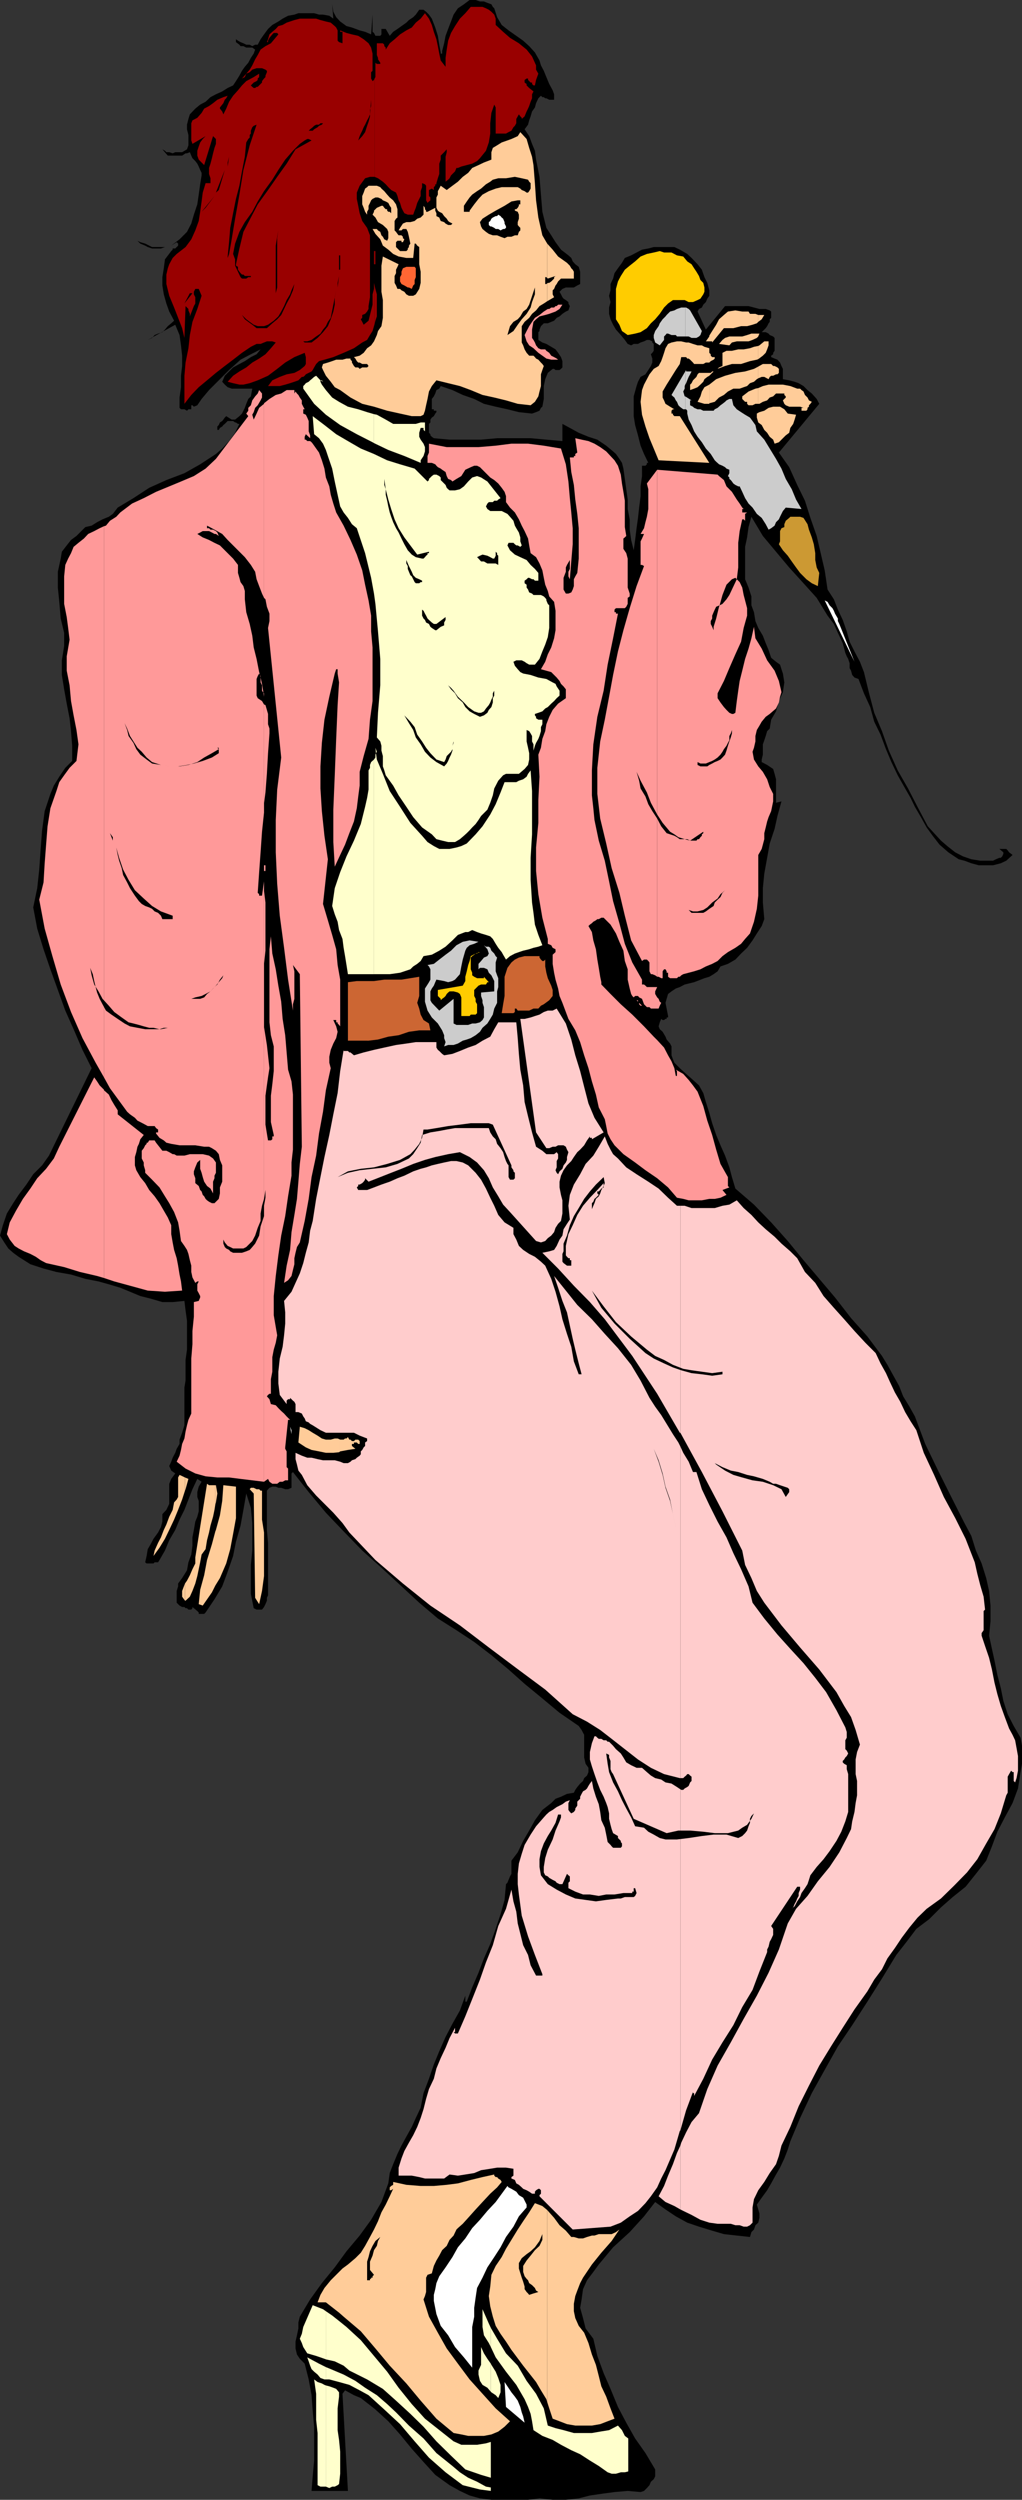 <svg xmlns="http://www.w3.org/2000/svg" width="356.902" height="872.199"><rect width="100%" height="100%" fill="#333333" stroke="none"/><path d="m188.402 21.102.5 1.699 1 1.898.899 2.2 1 2.402L193 31.5l.5 1.398v1.903h-1.7l-1-.5h-.398l-.5-.403h-.5l-.5-.5-.902.903-.797 1.699-.402 1.5-1 1.398-.5 1.704-.5 1.398-.399 1.5-1.199 1.602 1.598 2.398 1 2.7 1 2.402.402 3.097 1.2 6 .5 6.2.5 6L190.8 79.5l1.699 2.602L194 84.5l1.902 2.602 2.598 2 1 .898.5 1.2.902 1 1.2.902.5 1.699v4.3l-1 .5-1.2.7h-2.8l-1.2.5-1 1 .5.898.5 1 .399.5.8.5.899.7v.5l.5.902-.5 1.5-.898.398-1.2.801-1 .898-1 .5-.902 1-1 .403-1.2.5h-1.398l-1 1-.5 1.199v.5l-.402.398v2.704l1.402.898 1.399.5 1.699 1 1.5.898.902 1.204 1 1.5.5 1.398v2.2l-.5.5-.5.402H194l-.5-.403h-.5l-1.7 1.403-.898 2.199-.5 2.398v4.5l-.5 2.7-.5.402-.5 1-1.199.5-1.402.5-4.598-.5-4-1-4.101-.903-4.102-1-3.398-1.699-4-1.398-3.602-1.7-4.098-1.402-.5.903-1 .5L152 137.3l-.5 1-.7.898v3.602h.7v.5h.902v.5l-.402.5-.5.898-.7.5-.5.7v1l-.5.5V151l.5.5v.398l.5.5.7.5 5.5.5h11l5.602-.5H185.3l5.5.5 5.601.5v-6l2.598 1.403 3.102 1.699 3.398 1.398 3.102 1 3.101 2.102 2.399 2 1 .898 1.199 1.704.902 1.398.5 2 .5 3.602.5 3.597.5 3.602v3.3l.7 3.598v3.602l.5 3.597.898 3.602.5-3.602.5-4.097.5-3.602.402-3.597.5-4v-3.403l.5-3.597V162.5h1.2l.5-.5v-.5h.5l-1.5-3.102-1.2-2.898-.902-3.602-1-3.597-.5-3.102v-6.898l1-3.602.5-1.5.902-1.699 1.7-.898 1-1.5.898-1.403.5-1.199v-1.398l-.5-1.5.5-.5.5-.704V120l-.5-.5v-.398l-1-.5h-.899l-1 .5-1.199.398-.902.5h-1.5l-.899.5-1.199-.5-1-1.398-1.402-1.704-1.7-1.898-1-1.7-.898-1.902-.5-1.898v-2.2l.5-1.902-.5-2.199.5-1.898v-2.2l.899-1.902.5-1.898 1.199-1.7 1.402-1.902 1-1.699 2.2-.898 1.898-1 1.902-1 2.2-.403 1.898-.5h7.199l1.902.903 2.598 1.5L241.5 90l2.102 2.2 1.5 1.902.898 2.597 1 2 .703 2.602v1.898l-.703 1-.5 1.2-.898.902-.5 1-1 .5-.5.898L246.5 115l6.703-8.2h8.2l1.898.5 1.902.5h2.2l1.398.5.5.4v2.198l-.5.5v.903l-.399.5-.5 1-.5.699-1.402 1.398h1.402l1 .5.399.5 1.199.5.5.5v4.5l-.5.704v.5l-.7.5v.5l1.2.5 1 .398.902 1 .5 1.2.5 1v3.6l2.2.4 1.898.5 1.402.5 1.7 1 1.398 1.402 1.5 1.199 1.703 1.898.899 1.7-14.102 17 3.602 5.101 2.8 6.2 2.7 5.5 1.898 6 2.203 6.3L288 199l1 6.7 2.203 3.402 1.399 3.597 1.699 3.602 1.402 4 1 3.597 1.7 3.403 1.898 3.597 1.402 3.602 1.7 7 1.898 7.2 2.699 6.402 2.402 6.796 3.098 6.903 3.602 6.3 3.3 6.399 3.598 6.8 2.203 2.4 2.399 2.6 2.199 1.9 2.8 2.198 2.7 1.403 2.902 1 3.098.5h4.5l1-.5 1.199-.5h.5l.5-.5.402-.903v-.5L349 296.2h2.402l.5.5.5.7.7.5.5.402-2.2 2-1.902.898-2.7.7h-5l-2.597-.7-2.402-.898-2-.5-3.598-2.403-3.101-2.699-2.399-3.097-2.101-2.903-2-3.597-2.102-3.602-1.5-3.102-1.898-3.296-2.602-4.602-2.2-4.602-1.898-4.5-1.902-5.097-2.2-4.5-1.398-5.102-2.199-4.8-1.902-5-1.399-.5-.8-.899-.399-1.5-.5-.898v-1.704l-.5-1.5-.5-.898-.5-1.2-.902-3.402-1.7-3.597-1.398-3.102-2.203-2.898-3.797-6.2-4.601-5.101-5-5.5-4.602-5.5-4.598-5.5-4-6.7-1 3.598-.5 3.602-.699 3.3v11.302l1.2 2.898 1 3.102v3.097l.898 2.403.5 3.097 1 2.403 1.601 2.699 1 2.597 1 2.403.899 2.699 1.699 1.398 1.402 1 .5 1.602.5 1.5.5 3.102-.5 3.398-1.402 3.102-1 3.597-1.7 2.903-.5 3.097-.898.903-.5 1.699-.5 1.5-.5 1.398v3.602L266 265v.898l1.902 1 2.098 1.403.5 1.699.5 1.898v8.204l1.902-.5-1.402 5.097-1 4.5-1.7 5.102-.898 5-1 5.5-.5 5.097v5l.5 5.801-.902 2.403-1.7 2.597-1.5 2.403-1.898 2.597-2.101 2-2 2.102-2.598 1.5-2.601.898-1 1.7-1.399 1-1.5.902-1.703.5-3.598 1.398-3.3.801-1.7.898-1.402.5-1.5 1-1.2.903-.5 1.699-.398 1.398.399 2 .5 2.602v.5h-.5v.5h-.399l-.5.398h-.5l-.5-.398-.5 1.2-.402 1.402.402 1 1 .898 1 1.7.399 1 1.199 1.402.5 1v3.097l.5 1.403.5 1.199 1.902 1.898 2.2 2 2.398 2.102 2.102 1.898 1.5 2.7.898 3.101 1.203 3.8 1 3.598 1.399 4.102 1.5 3.602 1.601 3.597 1.5 4.102.899 3.398 1.199 4 6.5 5.602 6 6.199 5.8 6.5 5.5 6.7 11 13 5.602 7.198 5.7 6.403 2.398 3.199 2.699 3.602 1.902 3.097L312 480l2 3.602 1.402 3.597 2.2 3.602 1.898 3.398 3.602 9.602 4.5 9.3 4.601 9.2 4.598 9.097 2.402 4.5 1.598 5.102 2 4.5 1.601 5.102 1 4.5.5 5.097v5.5l-.5 5 1 4.602.899 4.097 1 5L349.5 589l.902 4.5 1.5 4.602 2.098 4.097 2.402 4.102.5 2.8v6.297l-.5 2.903L355.5 624l-1.898 5.102-2.7 5-2.601 5-1.899 5.097-2 5-3.601 4.602-3.598 4.5-4.5 3.597-4.101 3.602-4.102 4.102L320 673l-3.398 4.5-3.602 4.602-5 8.199-5.098 8.097-5.3 8.204-5 7.398-4.602 8.2-4.5 8.1-4.098 8.7-3.402 8.102-.898 2.898-1.2 3.102-1.5 3.199-1.402 2.398-1.7 3.102-1.398 2.398-1.902 2.602-1.7 2.398.5 1.7.403 1.402v1.5l-.402 1.699-1 .898-.5 1.5-.899.903-.5 1.699-4.601-.5-4.5-.5-4.098-1.2-4.601-1.402L240 775.5l-4-2.2-3.598-2.402-3.601-2.597-3.899 5-5 5.5-5.8 5.3-5 6-1.899 2.598-2.203 2.903-1.398 3.097-.5 3.602-.5 2.898 1 3.602.898 3.597 2.703 3.602 1.399 6 2.199 6 2.402 5.5 2.598 6.3 2.902 5.5 3.098 5.5 3.601 5.098 3.399 5.704V864l-.5 1-1 .898-.5 1.204-.899 1-1 1-1.199.398-4.5-.398-4.601.398-3.801.5-4.801.7-3.898 1-4.5.5H193l-4.598-.5-4 .5h-12.8l-4-.5-3.602-1-3.398-1.598-3.602-2-5-3.602-4.098-4.5-4.101-4.602-4.098-5-4.101-4.597-4.5-4.102-2.399-1.898-2.703-2.102-2.398-1L120.5 834l-.898 1.2 1.898 33.902h-12.7l.403-5.102.5-5.5v-11.8l-.5-5.5-.402-5.5-1-5.5-1.399-5.5-1.699-1.7-1-1.5-.5-2.102V817l.5-2.2.5-2.402v-2.097l.5-2 3.598-6 4.101-5.7 4.5-5.5L121 785.5l4.602-5.5 4-5.5 3.601-6.2 2.399-6.5.5-3.6 1.199-3.098 1.5-3.602 1.402-2.898 1.7-3.102 1.898-3.398 1.402-3.102 1.7-3.602 1-5.097 1.898-5 1.699-5 1.902-4.602 2.2-5 2.398-4.597 2.602-4.602 1.898-5.2v2.098h.5l1.902-5 2.2-5.097 1.898-5 2.203-5 1.899-5.301 1.699-5.102 1.402-5 .5-5.5.5-.5.399-1 .5-1.199.5-.898v-4.602l2.199-2.898 1.902-4 2.098-3.602 2-3.597 2.601-3.602 3.098-2.398 1.5-1.5 1.902-.704 2.098-1 2.402-.398.5-1 .7-1 1-1.2 1-.902.398-1 1-.898.5-1.2v-1.5l-1-1.402-.5-2.199v-7.898l-.898-1.7-1-1.402-6.7-4.597-6-5-6.199-5.102-5.601-5-6-5-6-4.602-6.2-4.097-6.5-4.102-6.5-5.5-6.699-6.199-6.5-6-6.703-6-6.5-6.7-6.2-6.5-6-7.198-5.5-7-.5.5v5l-1.198.5h-1l-1.399-.5h-1l-.902-.403h-1.2l-1 .403-.898 1V533.8l.399 4.5v18.3l-.399.899v1l-.5 1.2-.5 1-.703.902h-1.898l-1-.5-1-5V546l.5-5v-9.602l-.5-5.296-1.602-5-1 5.699-1 5.5-1.598 5.597-1 5-1.902 5.5-1.898 5.102-2.7 4.5-3.101 4.602-.5.5h-1.899v-.5l-.5-.5-1.699-1.403v.403l-.402.5h-1l-.5-.5h-.5l-.399-.403h-.8l-.899-.5-1-1v-4.097l.5-1.602v-1l1.399-1.898 1.699-2.704.5-2.796 1-2.704.402-3.097v-2.903l.5-2.597.5-2.903.7-1.699.5-1.898v-3.602l-.5-1.398v-1.7l.5-1.902 1-1.699-1.5-1-1.7 3.602-1.402 3.597-1.399 3.602-1.699 3.398-1.5 3.602-2.101 3.597-1.5 3.602-1.899 3.3-.5.802H54l-.398.398h-2.399l-.5-.398.5-2.204.399-2.398 1-1.7 1-1.902 1.601-2.199 1-1.898.5-1.903v-2.597l1.399-1.5 1-2.102v-7L59.8 516l1.402-1.898-1.402-1-.7-1.602.7-1.5.5-1.398.902-1.704.5-1.398 1-1.7v-1.5l.899-2.402.8-2.597v-13.2l.399-2.402V474.5l.5-3.602v-10.097l-.5-3.602-.399-3.3-4.101.402h-3.598l-4.101-1.2L49 452.2l-3.598-1.5L42 449.301l-4-1.2-3.598-1-4.601-.902-5-1.5-5.098-.898-4.5-1.2-4.601-1.5L6.5 438.5l-1.898-1.398-1.7-1.5L1.5 433.5 0 431.102l1-3.602 1.402-4.102 2.2-3.597 1.898-2.903 2.703-3.597 2.399-3.602 3.101-3.097 2.399-3.403L32 372.7l-3.2-6.398-3.097-7.2-2.902-6.5-2.598-7.203-2.601-7.199-2.399-7L13 324l-1.398-7.398L13 309.898l.703-6.5.5-7.199.5-6.5.899-6.699 2-6 1.199-2.898L20.703 271l2.098-3.102 2.402-2.398v-5.3l-.402-5.098-.5-4.5-1-5.102-.899-5-.8-5v-5.102l.8-5v-4.597l-1.199-5-.5-5.801-.5-5v-5.5l1-4.602.399-2.398 1.699-2.2 1.5-1.902L26.703 187l1.7-1.7 1.398-1.402 2.199-.5 1.902-1.199 1.899-1 2.199-.898 1.402-1 1.7-2.2 5.5-3.3 5.5-3.602 6-2.699 6.3-2.398 5.5-3.102 5.5-3.602 2.2-1.898L80 153.898 82.102 151l1.5-3.102h-.5l-.7-.5h-.3l-.7-.5H79.5l-1 1-.5.403-.398.5-.801.5-.399.699h-.5v-1.2l.5-.5.399-.902.8-.5.399-.5.5-.699.5-.5 1.902 1.2h1.2l1.5-1.2.898-.898 1-2 .5-1.403.703-1.699.899-.898.5-2.7h-7.2l-1.402-.5-1-.902-.898-1 .898-2.097 2.902-2.903 2.2-1.199 1.898-1 2.102-1.398 2-1L91 121.898l-3.398 1.704L84 125.5l-4 3.602-7 7-2.598 3.097-1.5 2.2-1.199.5-.5-.5h-.402v1.402h-1l-.5.5-.899-.5h-1.199l-.5-.5v-3.602l.5-3.597v-4l.399-3.403v-3.597l-.399-3.602-.5-3.602-1.5-3.597-9.601 5.3 1.5-.703.898-1 1.203-.5 1.5-.5.899-.898 1-1.2 1.199-1 1-.902-1.7-3.199-1-2.8-.898-3.2-.5-3.097v-2.903l.5-3.097.399-3.102 2.199-2.898.5-.5v-.403h.902l1-1V85l-.5-.5-1.902 1.2 2.902-2.2 2.598-2.602L66.8 78l.902-3.102 1.2-3.597.5-3.403.5-3.597.5-3.102v-.898l-.5-1-.5-1.2-.5-1-.7-.902-1-1-.402-.898-.5-1.2-1 .399h-.5l-1.2.8h-5l-1.898-2.198.899.5.5.5h1l1.199.398.902-.398h2.399l1.699-1 .5-1.403v-3.597l-.5-2V43.5l.5-2 .5-1.602 1.902-2 1.7-1.398 1.898-1 1.699-1.602 1.902-1 2.2-1L79.5 30.7l1.902-.898 1-1.5 1.2-1.903.898-1.699 1-1.398 1.203-1.403.899-1.699 1-1.5.5-1.398-1-.7H86l-1-.5h-1l-.398-.5-1.2-.902v-1l.7.5.898.5 1 .403 1 .5h1.203l.899.5 1-.5H90l1-1.903 1.203-1.7 1.399-1.898 1.5-1.403L97.203 7.5l1.5-1 1.899-1 2.199-.398 1.402-.5h5.5l1.7.5h1.398L115 5.5l1.402 1-.402-5 .402 2.602 1 1.898 1.399 1.5L121 9.102l1.902.5 2.7 1 1.898.5 2.102.898.5-6.898v6l.5.398.5 1h1.699l.402-.5v-1.898h1.5l1.399 2.398 1.199-1.398 1.5-1 1.402-1 1.7-1.204L142.8 7l1.5-1 .902-.898 1.2-1.704h1.5l.898.704 1 1 1 1.398 1.2 3.102.902 2.898.5 3.102.5 2.699v.398h.5v-.898l.7-2.7.5-2.601.898-2.398 1-2.602.902-2.398 1.5-2.204L162 1.5l2-1.5h2.102l1.5.5H169l1.203.5 1.399.5.5.898.5.5 1 3.102 1.601 2.7 2.399 1.902L180.3 12.5l2.402 1.7 2.098 1.902 2 2.199 1.601 2.8"/><path fill="#900" d="m130.8 113.102.302-1.204.5-1.5V102.7l-.5-1.898-.301-1.2v13.5"/><path fill="#900" d="m130.8 99.602-.198-.903v2.102l-.5 1.898v3.602l-.5 2-.399 1.597-.5 2-1.703 1.403-.5-1-.5-.903.5-.5v-1l1-.398.703-.8.5-.9v-1l.5-3.1V82.101l-1-2.602-1.703-2.398-.898-2.704-.5-2.597-.5-2.403V67.2l1-2.398L127.5 62.2l1.703-.5h1.598V27.4l-.2.5-.5.402-.5-.903V25.2l.5-.5v-6l-.5-2.097-.898-1.5L127 13.699l-1.898-1.199-2.2-.5-1.902-.5-2.2-.898v.5h.802v4l-1.2-.403-.5-.5v-3.597l-.5-1-.5-.5-1.402-1.204-1.7-.398-1.898-.5-1.5-.5h-5.699l-1.902.5-1.5.5-1.2.398-1.398.801-1.5.403-.902 1-1.2 1-1 .898-.5 1.7-.398 1h.399v-.5l.5-1 1-1.2.5-.5H96.8l.402.5-2.601 3.102-1.899 1L91 17.3l-1 1.898-.898 1.5-1 2.102-.899 1.5L86 25.699l-1.5 1.7 1-.5.5-1.2 1.203-.5.899-.898 1.5-.5H91.5l1.203.5.5.398v.5l-.5 1.2v.5l-.5.5-.703.902v.5L90 30.3h-.398l-.5.398h-.5l-.5-.398-.5-.5 1-1 1-.5.398-.403v-.5l.5-.5V25.7l-1.898 1.2L86 28.3l-1.5 1.5-1.398 1.699-1.7 1.898L80 35.5l-1 2.398-1 2-.398-1-.801-1V37.5l.8-1L78 36l.5-1.2.5-.5.5-.902-1.5.5-2.098.903-1.5 1.199L73 37l-1.7.898-.898 1.5-1.5 1.704-1.699.898-.402 1v6l.402 1.2 4.598-2.7-1 1-.899 1.2-.5 1.402-.5 1.5V54.3l.5 1.398 1 1 .899.903L74.402 47.5l1 1v1.7l-.5 1.402-.5 1.898L74 55.2l-.5 1.902-.5 1.5v2.097l.5 1.5v1.7h-1.7l-1 3.3-.398 3.102-.5 3.597-.5 3.204-1.199 3.296-1.402 3.102-2 2.7-3.098 2.402L60.301 90l-1.2 2.2-.5 1.402-.5 2.199v3.3l1 4.098 1.7 4.102 1.402 3.597 1.399 3.602.8 3.398.399-11.097 1 1v.5l.5 1.199v.898l1.402-3.597.5-.903V103.7l-.5-1v-.898l.5-1h1.2l1 2.398-1.5 4.602-1.7 4.5-.902 4.597-.5 4.602-1 5-.399 4.602v9.796l2.399-3.097 2.601-2.7 2.899-2.402 3.101-2.597L78.5 127.7l2.902-2.199 3.098-2.398L87.602 121l2-1H91l1.203-.5 1-.398h1.899l1.199.398-1.7 2-1.898 2.102-2.203 1.5-2.398 1.398L86 128.2l-2.398 1.402-2.2 1.5-1.902 2.097 1.902.5 2.2.5H85l2.203-.5 2.797-1 3.602-1.597 3.199-2.403 2.8-2.199 3.2-1.898 3.601-1.5.399 1.5V127l-.399.7-1.699 1.402-1.902 1-2.7.5-2.398.898-2.601 1.2-1.5 2h4.101l1.899-.5 1.699-.5 1.5-.5 1.402-.5 1.2-1.2h.5l.5-.398.398-.5 2-1 .402-.5.5-.903.7-1.199 1-1 1.898-.5 3.101-.898 3.598-1.5 3.602-1.602 2.898-2 1.703-.898 1-1.704.899-1.398.5-1.7.199-.698v-13.5"/><path fill="#900" d="M130.8 92.2h.302v-4.598h-.301v4.597"/><path fill="#900" d="M130.8 87.602h-.198v4.597h.199v-4.597M130.8 61.7l1.2.5 1.703 1.198 1 .903.899 1 1 1 1.699.898.5 1.2.402 1.5.5.902.5 1.699.5 1 .5.898 1.2.5h1.898l.5-1.398.402-1 .5-1.7.7-1.402.5-1V66.7l.5-1.398v-1.403l1 .403.398.5v5.097l.5.903.5-.5.5-.403v-1l-.5-.5v-2.097l1-.5.699.5v-1l.5-.5v-.5h.402v-.403l.5-1.699.5-1.5v-3.597l.5-1.403v-1.398l1.2-1.2.898-1v1l-.398 1.598v8.7l.898-.7.5-.5.5-1 .902-.898.5-.5.5-1.2h.5l1.2-.5 1.898-.5 1.902-.5 1.7-.902 1-1 2.101-2.597 1-2.903.5-3.097V43l.399-3.602 1-2.898.5 1v9.102h3.601l.899-.5 1-.5.699-1.204.5-.5.5-.898v-1.5l.5-.898.402-.704.5.704.5.5v.398l1-.898.7-1.704.5-1L184.8 37l.5-1.5.5-1.2v-1.402l.5-1-.5-.398-1-.8-.899-.9v-.5l-.699-.5v-.902l.7-.5h.5v.5l.398.403.5.5h.5v.5l.5.5h.5l.402-1.903L188 25.7l-.797-1.398v-1.5l-1.402-3.102-1.899-2.398-2.699-2.2-3.101-1.902-2.399-2.097-2.601-2.403V6.5l-.5-1.398-1-1-.899-.704-1-.5-1.203-.5h-4.098L162.5 4.602 160.602 6.5l-1.7 2.602L157.5 11.5l-1 2.7-.5 3.1-.398 2.9v3.1l-1.7-2.198-.5-2.403-.5-2.597-.5-2.403-.902-2.597-.7-2.403-1-2.199-1.398-1.898-1.5 1.898-1.699 1.398-1.402 1.704-1.899 1L139.703 12l-1.902 1.7-1.7 1.402-1.398 2.199v-.7l-.5-.5v-.5l-.5-.5h-2.101V19.2l.398 1v.5l.8 1.2v.402h-1.198l-.5-.403v5l-.301.5V61.7"/><path d="m129.203 39.898.399-5.097V37l-.399 1.398v2.204l-.5 1.898-.5 1.398-.703 2.204-1 1.398-1.398 1.5.5-1.5.398-.898.5-1 .5-1.204.5-.898.703-1.5.5-.898.5-1.204M112.8 43l-.398.5-1 .398-.5.5-1.199.704-.5.5h-2.402 1l.5-.5.902-.704.5-.5.7-.398h1l.5-.5h.898M86 49.7l.703-1.2.5-.5v-.898l.399-.5v-1l.5-1.204.5-.5 1-.398-2.399 7.2L85 59.3l-1.398 8.598-1.5 8.403-1.2 7.199L80 88.602 79.5 90v1.2-1.7l.5-5 .402-5 1-5.102 1-5 1.2-4.597.898-5 1-5.102.5-5"/><path fill="#fc9" d="m90.5 559.7-1.398-2.2-.5-36.398-1.399-1.5.399-.5h1l1 .5h.898l.5.5h.5v10.097l.703 4.5v15.2l-.703 5.203-1 4.597M64.602 558.5h.199l1.5-1.398.902-2 1-2.602.7-2.602 1-4.796.5-2.704L71.8 540.5l.5-3.102.7-2.698.5-2.398.902-3.102.5-2.398.301-1.903V518.2H73l-.7-.5-4.097 25.7v2.101l-1 2-.902 2.102-1 1.898-.7 1v6"/><path fill="#fc9" d="m64.602 552.5-.2.5-.8 2.102v2l1 1.398v-6m0-32.398.199-.5 1-3.602-1.2-.5v4.602"/><path fill="#fc9" d="m64.602 515.5-1.899-.898-.5.898v6.8l-.5.9-.902 1-.5 2.6-1.2 2.4-1 2.698-.898 1.903-1 2.597-1 1.903L54 541l-.398 1.898L55.703 540l1.899-3.102 1.5-3.097 1.699-3.602 1.402-3.398 1.399-3.602 1-3.097V515.5m10.601 37.7 1.598-2.598L79 545.5l1.402-5 1-5.3 1-5.5v-11L78 518.2l-.398 5.5-.801 5-1.399 5.1-.199.5v18.9m0-18.9L74 538.8l-1.7 5.5-1 5.302-1.398 5.097-.5 5 1.399.5L74 555.602l1.203-2.403v-18.898m0-9.403.2-.699.5-3.097-.5-2.903h-.2v6.7m43.199 281.999 1.598 1.403 6 5.097 5.102 6 5 6 5.8 6.204 5 6 5.5 6.296 6 5 2.7.5 2.398.5h5.5l2.602-.5 2.398-1 2.203-1.699 1.899-1.898-5-4.5-4.602-5.102-4.5-5-4.098-5.5-3.902-5.3-3.098-5.5-3.101-5.598-1.899-6 .5-1.2.399-1.402v-5l.5-1 1.5-.5.699-2.597.902-1.903 1-1.699 1-1.898 1.598-1.5 1-2.102 1.402-1.5 1-2.102.5-.5 1.7-1.5 1.898-2.097 2.602-2.903 2.398-2.597 2.703-2.903 2.399-2.199 1.601-1.898-.402-.7-.801-.5-.398-.5h-.5l-.5-.5v-.402l-4.102.903-4.098 1-4.5 1.199-3.902.5-4.5.398h-4.598l-5-.398-4.601-1v1l-.7.398-.5.5v1h.5l.7-.5-1.2 2.602-1.398 2.898-1.5 2.7L132 775l-1.398 2.898-1.399 2.602-1.703 3.102L126 786l-1.898 1.898-2.602 2.204-1.898 1.398-1.2 1.2v14.198m0-14.198-2.902 2.902-2.2 2.699-1.398 2.398-1 2.602h2.899l4.601 3.597V792.7m0-286 .399-.302 2.699-.5 2.602-.398-1.2-1v-.7h.7v-.5h1l.5.5h.5v-1l-.5-.5h-1l-.5.5h-.7l-.5-.5H122l-.5-.902-.5.5h-.5l-.5.403h-1.2l-.398-.2v4.598m0-4.597-.5-.204h-1l-1.402.403h-1.7l-1.398-.403-1.5-1-1.699-1-1.402-.898-1.399-.7-1.699-.5-.5 5.5 2.598 1.7 2 .898 2.601.5 2.399.5h2.601l2-.199v-4.597m0-366.204.399.204 3.601 2.597 4.098 2.2 4.102 1 4.601 1.402 4.5 1 4.098.898h3.101l1-.5.5-1.398.399-1.903.5-2.199.5-2.597 1-1.903 1.601-2 4.098 1 4.102 1 3.8 1.403 4.098 1.699 4.102.898 4.101 1 4.098 1.2 4.5.5 1.5-1.2 1.199-1.898.402-1.7.5-1.902v-4.097l.5-1.5.5-1.403-.5-.699-.5-.5-.902-1-.797-.398-.402-.5-.5-.5h-1.5l-.899-1-.699-1.204-.5-1.398-.5-1v-5.7l1-1.5 1.598-1.402 1-1.398 1.402-1.2 1.2-1.5 1.5-.902 1.199-.796V85l-.301-.5-1.399-2.398L188 75.898l-.797-6-.402-6-.5-6.296-.5-2.903-1-3.097-.899-3.102-2.199-2.398-.902 1.398-2.2 1-1.398.5-2 .7-1.601 1-1.5.902-.5 1.5v2.597l-2.602 1-1.898.903-2.2 1L163.5 60.3l-1.898 1.398-1.7 1.7L158 64.8l-2 1.5-2.098-1.5-.5 1-.5.898v1.2l-.5 1V72.5l.5 1 .5.398 1 .5.7 1 .5.5.398.403.5.8.5.399 1 .5-.5.5h-1l-.898-.5-.5-.5-1.2-.398-.5-1.204-1-.5v-1L152 73.5v-1l-2.7 1.398h-.5V73.5l-.398-.5v-.5l-.5-.7v3.098l-1 1-1.199.403-.902.8-1.5.399h-1.399l-1.199.5-1 1.5-.5.898h1l.5-.5h1.2l.5 1 .398 1.704.5 2.398-.5.7v.5l-.399.5v.402l-.5.5h-2.199l-1.402-1.403V84.5l.5-.5h1.402v.5h.5l.5-1-.5-.398v-.5l-.5-.5h-1l-.402-.5-.5-.704-.5-.5v-3.296l.5-.801.5-.403V73l-.5-1.7-1-1.402-1.2-1-.898-1-1-1.199-1-.898-.402-.5-1.2-.5h-2.898l-.5.5-.703.5-.5 1.398-.5 1.2V71.3l.5 1.199.5 1.398.703 1v-1l.5-.898v-1.2l.5-1 .399-.902.5-.5 1-.5H132l1.203.5.5.5 1 .403.899.5.5 1 .5.699v1.898l-.5-.5h-.5l-.399-.398V73h-.5l-.5-.5-.5-.7h-.5l-1.601.7-1 1v.398l-.5 1 1 1L132 77.5l1.703 1 1.5 1.398.399 1v2.204l-.399.898-1-.5-.5-.898-.5-.5-.402-1.204-.801-.5-.398-.5h-1.5l1 1.704L132.8 83.5l.902 2.2 1.899 1.402 1.699 1.5 1.902.898 2.7.5h2.398l.5-5h.402l.5.7.7.5v6l.5 2.6v3.9l-.5 2.1-1.2 1.9-.902.5h-1.5l-.899-.5-.699-.9-1-.5-.5-.5h-.902l-.5-1.198-.5-.903v-2.398l.5-1v-1.2l.5-1 .402-.902-5.5-2.699-.5 3.2v9.1l.5 2.9v6.198l-.5 2.903L132 115.5l-.398 1.398-1 2.204-1 1.398-1.399 1-1.203 1.602-1.398 1-2 .5.5.5.5.898.5.5h.5l.898.5h1.703l.5.7-.5.5H126.5l-.898.5-.5-.5h-1l-.5-.5-.7-1.2v-.5l-.5-.5v-.398H121l-1.398.398h-1.2v10.398m0-10.398h-1L116 126l-1.5.5-1.7.5-.398 1.2.399.902 1 2 1.699 2.097 1.402 1.903 1.5.796V125.5m72.7 712.602.699 2.199 1.199 3.597 2.402.903 2.598 1 2.902.5h5.801l2.899-.5 2.601-1 2.399-.903-1.399-3.597-1.5-4.102-1.703-3.597-.898-3.602-1-3.898-1.399-3.602-1.203-4-1.5-3.602-1.898-2.398-1.2-2.7-.5-2.402v-2.597l.5-2.7.7-1.902 1-2.597 1-1.903 3.101-4.597L210 786l3.602-4.102 2.699-4-1.2.903-1.5.699h-4.5l-1.5.5h-.898l-1.703.5-1.398.5h-1.5l-1.7-.5h-.902l-1.898-2.2-2.2-1.902-1.902-2.597-1.7-1.903-.698-.796v67"/><path fill="#fc9" d="m191.102 771.102-1.7-1.403-2.601-1-2 3.2-2.098 3.101-1.902 2.898-2.2 3.602-1.898 3.102-1.5 2.898-2.101 3.102-1.5 3.097-.399 4.102-.5 3.3.5 3.598.899 3.602 1 3.199 1.699 2.8 1.902 2.7 1.899 2.898 4.101 5.5 4.5 5.704 1.7 2.898 1.898 3.102.3 1v-67m.001-666 .699-.403 1.699-1-.5-1v-1.398l.5-.5.5-1.2.402-.5.5-.902 1-1h4.5v-2.398l-.402-.7-.5-.5-.5-.902-1-1-3.098-2.199L193 87.102 191.102 85v20.102m56.601 35.598 1.899-.5 1.5-1.5 1.699-.9 1.402-1.198 1.899-1h2.199l1.402-.5 1.2-.403 1-1 1.398-.5 1-.898.5-.301v-4.102l-1.5.801-3.098.903-3.402.5-3.598 1-3.101 1.199-2.399 1.898v6.5"/><path fill="#fc9" d="m247.703 134.2-1.703.902-.898 1.5-.5 1.699-1 1.898 2.398.7h1.703v-6.7m0-3.097 1.5-1.5h-.5l-.5.5h-.5v1m0-1h-3.601l-.5.5-.399.898-.8.8-.403.4-.5 1-.5.5v1.902l1.402-.5 1.2-.5 1-.903 1-1 .398-.898 1-.801.703-.398v-1m0-3.602.5-.5 1-.5.399-.398v-.5h-.899l-.5-.5v-.5l-.5-.5v3.398"/><path fill="#fc9" d="M247.703 123.102V121.5L246 121l-.898-.5h-1.5L242 120l-1.5-.5h-.898l-1.7-.398h-1.5l-1.902.398-1.2.5-.898 1.5-.5 1.602-.5 1.5-.5 1.398-.902 1.7-1.7 1-1.5 1.902-.898 1.699-1 1.898-.699 1.903-.5 4.097.5 4.5 1.2 4.102 1.398 4.097 1.5 3.602 1.699 4.102 17.703.898-10.3-16.3H235.5l-.5-.5v-.4h-.5v-1l.5-.5h.5l-1.5-.902-1.598-1-.5-1.199-.5-1v-2.097l1.399-2.403 1.699-2.699 1.5-2.398 1.402-2.102.5-2.398h1.7l.398.5h.5l.5.398 1 1 .402.5h3.2l.898-.5h1.203v-3.398m0-4h1v.398l4.098-5h3.3l2.7-.7h2.101l1.899-.5 1.5-.5.5-.5v-2.402l-1-.398h-1.899l-.5-.8h-2.199l-2.402-.4-2.598.4-1.402 1.198-1.7 1.5-1 1.903-1.398 2.199-1 1.602v2m0-2v.296l-1.203 1.704h1.203v-2m17.097 30.296 1.2.903.902 1.699 1 1 .899 1.398 1.199 1 .5 1.403 1.5-.5 2.402-2.403 1.2-.898.398-1.7 1-1.402.5-1.5.5-1.699-2.898-.398-1.2-1.5-1.5-.903H270l-1.598.403-1.5 1-1.699.5-.402.199v3.398M264.8 144l-.5.3v1.4l.5 1.698V144"/><path fill="#fc9" d="M264.8 140.898h.403l1.2-.699 1.5-.5.898-1 1.199-.398 1-1h2.902v.5l.5.5v.398l-1 1 .5 1.2.5.5 1.2.5h3.8l1.2.402h-.7v1h1.7l.398-.5v-.5l.5-.403v-.5l.5-.5.5-.699-1-.5-.5-1-.898-.898-.5-1.2-.7-.5-.5-.5h-1L276 134.7l-2.598-.5h-5l-2 .5-1.601.7v5.5"/><path fill="#fc9" d="m264.8 135.398-1 .204-2.398 1-2.199 1.699v.898l1 1h.7v.7l.5.5h1.398l1-.5h1v-5.5M264.8 132l1.2-.5h.902l1.5.8.399-.8.5-.398H270l1-.5h.5l.5-.5v-1.403l-.5-.5-1-.5h-.5l-.7-.699h-2.898l-1.601.898V132m-.001-6.7 1.602-1.198 1-1 .5-1.204.5-1.398v-1.398h-1.5l-1.699 1.398-.402.2v4.6"/><path fill="#fc9" d="m264.8 120.7-1.5.3-1.398.5-2.199.398h-1.902l-2.2.5h-1.898l-1.402.704v4.597l-1.2.5-.5.5 2.602-1 2.399-.699h3.199l3.101-1 2.399-.5.5-.2v-4.6m-.001-3.302.403-1h-.402zm0 0"/><path fill="#fc9" d="M264.8 116.398h-2.398l-1.5.5-1.699.5h-4.5l-1.5.5-.902.704-1.2 1.398 3.602.5.899-1 1.699-.398h4.101l1.399-.5 1.5-.704.5-.5v-1m-.001-4.098 1.2-.902.902-1.5h-2.101v2.403M128.203 74.898l.5 1.403-.5-1.403"/><path d="m103.203 52.102-3.101 5-3.301 4.597-3.2 4.602-3.601 5-2.398 4.597-2.602 5-1.398 5.801-1.2 5.5v.5l.7.403v1l.5.699.398.5.5.5h.5l.5.5h2.102v.398h-.899l-.703.5h-1.5l-.5-.5-.898-1.898-1-2.102V90.5l-.7-1.898.7-3.602 1.5-4.102L85.5 77.5l2.602-3.602L90 70.301l2.203-3.602 1-1.398 1.899-2.602 2.101-3.398 2.399-3.602 2.699-3.097 2.402-2.403 1.7-1.199.898-.5h.5l1 .5-5.598 3.102m-23.703 6 .5-3.403-.5 2zM75.402 67.2l3.098-7.9-2.098 7zM180.3 65.3h-5.097l-2.101.5-2.399.9-2.203 1.198-1.398 1.5-1.5 1.903L164 73.5v.398h-2v-2.097l1-1.5 1-1.403.902-1 1.7-1.199 1.398-.898 1.703-1.5 1.5-.903.899-.699 1.898-.5h2.703l3.098-.5 2.402.5 2.2.5.398.7.5.5V65.8l-.5.898-.399.5h-.5l-.699-.5-1-.398-.5-.5-.902-.5h-.5M70.402 73.898l4.5-5.5-3.101 4.102ZM179.8 73.5l1 .398.403 1v1.403l-.402 1.199v1l.402.5.5.5v.898l-.5.5-.402 1.204h-1l-1.2.5h-1.398l-1 .5-1.402-.5-1.2-.5h-1.5l-1.398-.5-1-.704-1.203-1L168 79l-.398-1.5.898-1.2 2.203-1.402 2.399-1.398 3.101-1.7 2.399-1.5 2.199-.402h.902v1.403h-.5v.5l-.402.699-.5.5h-.5v.5"/><path fill="#fff" d="M170.703 78.5v-1l.5-.398.399-.801.5-.403 1-.5h.5l.398-.5.8.5.403.5.5.403.5 1.199v.5l.5 1v.5l-.5.398h-.5l-.902.5-.801-.5h-.898l-.5-.398-1-.5h-.399l-.5-.5"/><path d="M96.3 102.3V85.7l.5-3.098.403-2.204-.402 2.704V100.3l-.5 2"/><path fill="#fff" d="M64.8 81.602 62.204 84.5l2.598-2.898"/><path d="m57.602 86.2-1.399.5h-3.101l-1.5-.5-.899-.5L49 85l-1.898-1.898L48 84l1 .5 1.703.5 2.399 1.2h4.5"/><path fill="#fc0" d="m244.602 104.2-1 .5-1.602.698h-1.5l-1.398-.699H235l-1.7 1.2-1.398 1.402-1.5 2.199-1.601 1.898-1.5 1.403-1.399 1.699-2.199 1.398-1.902.5-2.598.5-2-1.398-.902-2.2-1.2-1.902v-10.597l.7-2.602 1-1.898 1.402-2.2 1.7-1.402 1.898-1.5 1.902-1.699 2.2-.898 2.398-.5 2.101-.5 1.5.5h2.598l1.902 1 2.2.398L240 91.2l1.5 1 .902 1.402.801 1.199.899 1.5.5 1.398 1 1 .398 1.602v1.5l-.398.898-1 1.5"/><path d="M118.402 89.102h.399v5h-.399v-5"/><path fill="#f63" d="m143.8 100.8-1-.5h-.398l-1.199-.698-1-.5-.5-.903v-1.5l.5-.898v-1l.5-1.2 1.2-.5h2.898l.402.5V96.7l-.402 1v1.403l-.5.5-.5 1.199"/><path d="m104.203 94.8-1 3.4 1-3.4m87.097 2.4 2.7-.9-.5.4v.5l-1 1-.7.5h-.5l-.5.402h-.398V94.8v1.898h.399l.5.5m-73.399 3.102.5-4-.5 2.4zm-24.699 14.2h-3.601l-1.5-1.2-1.399-1-1.203-.902-1-1.5-.898-1.597-1.2-1 1.2 1 .898 1.597 1.5 1.5 1.203.903 1.399 1 1.398.5h2.203l1.399-.5 2-1.403 1.601-1.5 1-1.699 1-1.898.899-2.102 1.199-2 .5-1.398 1-2.2-.5 2.2-1 2.398-1.2 2.2-.898 1.902-1 2.097-1.402 1.5-1.7 1.403-1.898 1.699m91.597-8.2 2-6v2.4l-1 2.698-.5 1.903-1.398 2.199-1.699 1.898-1.402 1.903-1.5 2.199-2.098 1.398.399-1.398.5-1.7 1.199-1.5 1.5-.902.902-1 1-1.699 1.2-.898.898-1.5m-78.899 12.801h1.399l1.5-.5 1.601-1.204 1.5-1 .899-1.398 1-1.2.699-1.5 1-1.402 1.902-9.597-.5 2.398v2.602l-.5 2.398-.902 2.7-1 2.402-1.7 2.097-1.898 2-2.101 1.602h-2.399l-.5-.398m-41.5-13.204 1.899-3.597h.902zm64.301-3.198-1.703 6 1.703-6m-33.101 1-.5 3.6.5-3.6"/><path fill="#f99" d="m196.402 106.3-1 1.5-1.402.9-2.2.8-1.398.398-2 .5-1.199 1-.902.903-.5 2.699v2.898l.5.704.5.898.402 1 .797 1 .902.398h1.5l.399.5 1 .704.699 1 1 .5.902.5.5.398H192.5l-1.7-.398-1.398-1-1.402-1-1.7-1.602-1.5-1-.898-1.398-.699-2.204.7-1.398.898-1.7 1-1.5 1-1.402 1.601-1 1.5-1.199 1.399-.898h.5l.699-.5h1l.5-.5h.402l.5-.5h1.5"/><path fill="#ccc" d="M239.3 142.8h.302l.398.5v1l.5 2.098 1 1.903.902 2.199 1.2 1.898 1.5 1.903 1.398 2.199 1.703 1.898 1.399 2.204.5.5 1 .898 1.199.5.902.5.5.5 1 .398v1.204l-.5 1 .5.5v.5l.5.398.399.5.5.7.699.5 1 .5h.5l.902 1.902 1 2.199 1.2 1.898 1.398 1.403 1.5 2.199 1.699 1.398 1.402 2.2 1 1.902.899-.5 1.199-.903.5-1.199 1-1 .402-.898 1-2 1-1.2 5.5.5-1.902-3.3-1.5-3.602-2.098-3.597-1.5-3.602-1.902-3.398-2.2-3.602-1.898-3.102-2.601-2.898-.5-2.2-1-1.402-.899-1.199-1.699-1-1.402-.898-1.5-1-1.2-1.403-.5-2.199h-.898l-1 .5-.5.5-.902.7-.7.5-1 .902-1 .5-.398.5h-3.601l-1-.5h-1l-1.2-.5-.402-.403-1-.5V139.7h.5l-2.2-1.398v4.5"/><path fill="#ccc" d="M239.3 138.3h-.198l-.5-1.698.5-1v-.903l.199-.5v-4.597L234.5 137.8l.5.5.5.398.5 1 .402.5.5 1.2.5.5.5.402.7.5h.699v-4.5"/><path fill="#ccc" d="m239.3 134.2.302-.5.398-1 .5-1.2.5-.898.5-1h-1.898v-.5l-.301.5v4.597m-.001-16.801h1.2l1 .5h1.703l.899-.5.5-.5.5-1.398-4.102-7.2-.5-.5-.898-.5h-.301v10.098"/><path fill="#ccc" d="M239.3 107.3h-1.398l-1.5.5-.902.5-1.5.4-1.2 1.198-.398.5-1 1-1 1.403-.402 1-1.2 1.699-.5 1.398v1l.5 1.602 1.602 1 1.5-1.898v-1.204l.5-.5.399-.5h.5l1.199.5h1.5l.402.5h2.899v-10.097"/><path fill="#fff" d="m104.703 126-2.902 2.2 2.902-2.2"/><path fill="#ffc" d="M130.602 339.898h5.5l3.601-.5 3.598-1.199 1-1 1.402-.898 1.2-1 1-1.7 2.898-.5 2.601-1.402 2.2-1.398 2.398-2.2 1.902-1.902 2.598-1h1l1.402-.699 1.7.7 1.398.5 1.703.5 1.5.5.899.902 1 1.699.898 1.398 1.203 1.5.5.903 1 1.699 1.399-1.2 1.699-.902 1.402-.5 1.5-.5 2.098-.5 1.5-.5 1.699-.398 1.402-.5-1.402-3.602-1.2-3.597-.5-4.102-.5-3.602-.5-7.898v-7.7l.5-8.198V276l-.5-7.2-.898 1.2-.5 1-1.199.898-1.5.5-.902.5h-4.098l-1.402 3.602-1.7 4.102-1.898 3.597-2.703 4.102-2.398 2.8-3.102 3.2-1.898.898-1.7.5-2.402.5h-3.598l-1.902-1-2.2-1.398-1.898-2.2-4.101-4.5-3.598-5.601-3.601-5.5-2.399-6-2.101-5-.301-2.2-.2.5v1l-.5.7v74.898"/><path fill="#ffc" d="m130.602 265-1 .898-.399 1v1l-.5.903v6.699l-.5 2.898-.703 3.102-1.5 6-2.398 5.8-2.602 5.5-2.2 5.5-1.898 5.598-.902 6.204.902 2.898 1 2.602.5 2.898 1.2 3.102.398 3.097.5 2.903.5 3.097.5 3.2h9.102V265m0-57.898.5 3.597.898 9.602.8 9.597v9.204l-.8 9.597-.398 8.602 1.199 1.398.402 1.5v1.7l.5 1.902v3.597l.5 1.403.5 1.699 2.598 3.602 1.902 3.398 2.7 4 2.398 3.602 3.101 3.597 3.399 2.403 1.601 1.699 2 .5 2.098.5h2.402l1.7-1 1.398-1.2 1-.902 1-1 .902-1 1.2-1.199 1-1.398.898-1.403 2.203-2.199 1-2.398.899-2.602.5-2.398 1.398-2.704 1.703-1.898 1-.5h4.5l2-1.7 1.2-1.402.398-1.898v-2.2l-.399-1.902-.5-2.199v-4l.899.403.5.796.5.903v1.898l.5 1v2.2l.5-1.7.402-1 .797-1.398.402-1 .5-1.7V253.7l.5-1v-1.597H188l-.797-.5v-.5l-.402-.5v-.5L188 248.7l1.402-.5 1-1 .899-.5 1.199-1.199 1-.898.902-1 1-.903V241l-1-1.5-.402-.898-1-.5-2.2-1.204-2.8-.5-2.7-.898-2.597-.5-1-.5-.902-1-1-1.2-.5-1.402 1-.5h1.902l1 .5.7.5.898.5h2l1.601-2 1-2.597 1-2.403.899-2.597.5-3.2V211.2l-.5-.5-.5-1.199v-.398l-.399-.5-.5-.5-1-.5h-2.601l-.5-.5-1-.403-.399-1-.5-.699v-1l-.699-.5v-.898l.7-.5.5-.5h.398l1 .5h.5l.5.5H188v-2.704l-1.2-1.398-1.5-1.398-1.398-1.704-2.199-1-1.902-.898-1.7-1.5-.898-1.7.399-.902h1.699l.5.5.5.403h.5l.902.5.5-.5-.5-1.403V187.5l-.5-1.7-.902-1.5-.5-.902-.5-1.699-1.2-1.398-.898-1-2-1h-4l-1-.7-.5-.902.5-1 .5-.5h1.399l.5-.5h1l.398-.398.8-.5-4.597-5.801-2.203-1.398-1.398-.5-1.7.5L163.5 168l-1.5 1.7-1.398 1-1.7.402H157l-.5-.403-.5-.5-.398-1-1.7-1.699v-.898l-.5-.5-1-.5h-.902l-.7.5-1 1v.398l-.5.5-4.5-4.5-5.097-1.5-4.5-1.398-4.601-2.204v48.704m0-48.704L126 156.5l-4.5-2.602-4.098-2.398-4.101-3.2-4.098-3.1.5 6.3 1.7 1.398 1.398 1.903 1 2.199.699 2.102 1.5 4.398.902 4.5 1 4.602.899 4.097 1.199 2.102 1.5 1.898 1.402 2.2 1.7 1.402L127.5 193l2.102 8.602 1 5.5v-48.704m0-3.796 5 2.398 5.601 2.102 5.7 2.398v-.898l1-1.5.5-1.602V156l-.5-1.2-1-1.402-.5-1V151l.5-1.7h1v.7l.5.5v-3.102h-1.5l-1.7.5h-7.902l-2.598-1.5-3.101-1.699-1-.199v10.102"/><path fill="#ffc" d="m130.602 144.5-2.399-.7-3.101-1-3.602-.902-3.098-1.699-2.402-1.5-2.2-2.597-1.398-1.903-.5-1v-.5l-1.5-1.597-.699.398-.902.8-.5.4-.5.5-1 .5-.399.5-.5.5v.902l3.801 5.296 4.098 3.801 5 3.602 5.8 3.199 5.5 2.8.5.302V144.5"/><path fill="#ffc" d="m111.902 132.7.899.5-.399-.5zM131.3 262.8l.302-.5-.5-1.402zm0 0"/><path d="m62.703 148.3-5.5 4.098 5.5-4.097m43.699-.001h.399v3.2h-.399v-3.2"/><path fill="#f99" d="m36.3 445.898 3.602 1.204 5.5 1.5 6.2 1.699 6 .398 6-.398-.399-3.2-.5-2.402-.5-3.097-.5-2.602-.902-2.898-.5-2.602-.5-2.898V427.5l-1.2-2.7-1.398-2.402-1.5-2.597L54 417.398l-1.898-2.199-1.399-2.398L49 410.699l-1.398-2.398-.5-1.7V403.7l.5-1.699.398-1.898.5-1 .5-1.602 1.203-1.5-9.101-7.2v-1.402l-1.2-1.898-1-1.7-.902-1.902-1.7-1.5v-.199 65.7"/><path fill="#f99" d="m36.3 380.2-1.5-1.5-.898-1.4-1-1.402-12.199 24.204-1.902 4.097-2.7 3.602L13 411.1l-2.398 3.598L8 418.301l-2.398 4.097-2.2 4.102-1 4.102 1 1.898 1.7 2.2 1.398.902 1.902 1 2.2.898 1.898 1 1.703 1.2 1.899 1 6.3 1.402 5.5 1.699 6 1.398 2.399.7v-65.7m-.001-4.301 2.102 3.801 6 8.2 1 .902 1.7 1.199.898 1 1 .5 1.703.898.899.5H54l.5.704.703.5v1H54.5v.398l1.203 1.5 1.5.898.899.801 1.699.403 2.902.5h5.5l3.098.5H73l1 .5 1.402.898 1 1.2.399 2 .8 1.902v5.699l-.8 2v2.097l-.399 1.903-1.5 1.5H74l-1-.5-.7-.5-.5-.5-.5-.903-.5-.5-.398-1.199-.5-.5-.5-1.398-1.199-1v-1.7l-.5-1.402v-1l.5-1.398.7-1.7 1-.902v3.102l.5 1.398.398 1.5.5 1.602 1 1.5 1.199.898.902 1.7V412.3l.5-1.2v-.902l.5-1v-3.597l-1-1.403-1.402-1-2.2-.5h-4.5l-1.898.5h-2.699l-.902-.5h-.5L59.1 402l-1-.5h-1.398l-2.203-2.8-.5-.802h-1.898l-.5.801h-.399v.403l-.5.5-.5 1-.703.898v2.7l.703 1.402v1l.5 1.699v.898l2.399 2.403 2.601 2.699 1.899 3.097 1.5 2.403 1.699 3.097 1.402 3.602.5 2.898.5 3.602 1.2 1.7.898 1.402.5 1.398.5 2.2.5 1.902v2.199l.402 1.898 1 1.903.7-.5h.5l-.5 1v2.199l.5.898.5 1v.5l-.5 1.2-1.7.402v5.097l-.5 5V469l-.402 5v19.2l-1 2.198-.5 1.903-.5 2.199-.399 2.398-.8 1.903-.399 2.097-.5 2-1 2.102 3.098 2.398 3.402 1.704 3.598 1 4.101.398H80l4 .5 8.203 1V307.5l-.703 5h-1v-.5l-.5-.5.5-7.2.5-6.902.5-7.199.703-6.699v-37.7l-.703-1.198-1.5-1-.398-.903v-5.8l.398-1 .5-.899.3.5-.3-1-.898-4.602-1-4-.5-4.097-.899-4.102L86 213.602l-.5-4.5v-2.903L85 204.5l-1-1.398-.398-1.5-.5-1.704v-2.796l-1.7-2.204L80 193.5l-3.2-3.2-1.898-.902-1.902-1-2.2-.898-1.898-1.2 1-.5.899-.5H73l1 .5.902.5h.5l1 .7-.5-1.2-.5-.5-1-.5H73.5l-.5-.5h-.7v-.902l2.602 1.403 2.7 1.5 1.898 2.097 6 6 2.102 2.704 1.5 2.398.5 2.602.898 2.398 1 2.602.703 1.5v-67.903.2L90.5 142.3l-.898 2-1 2.097-.5-1.699.5-.898.5-1.5.898-.903 1-1.699.5-1V137.3l-1-1.2-.5 1.2-.898 1-1 1.398-.5 1.7-.899.902v1l-.703 1 .703.898-11.3 14.903L71.8 163.5l-4.098 2.602-4.5 1.898-4.101 1.7-4.602 1.902-4.297 2.199-4.101 1.898L42 178.801l-1.398 1.5-2.2 1.398L37 183.4l-.7.203v192.296"/><path fill="#f99" d="m36.3 183.602-1.5.699-1.898 1-2.101 1-1.5 1.597-1.899 1.5-1.699 1.403-.902 2.199-1 1.898-1 2.204-.399 4v9.597l.899 4.602.5 3.8.5 4.098-1 5.801v5l1 5.102.5 5.5.902 5 1 5.097.7 5-.7 5.801-2.402 2.398-1.899 2.602-1.699 2.398-1 3.102-2.101 6-1 6.3-.5 6.4-.5 6.5-.399 6.698-1.5 6L15.602 324l2.699 9.602 2.902 9.898 3.598 9.602 4 9.097 4.601 8.602 2.899 5.097V183.602M92.203 517l1.399-1 .5 1 1 .7H96.8l.902-.7h1l.899-.5h1v-4.102l-.5-.5v-5.5l-.5-.898v-.5l1-9.602h.699l-1.2-1.199-.898-1-1-.898-1-1-.902-1-1.7-.403-.5-1.699-.898-1 .399-.5.5-.398h.5v-5.102l.5-2.597V473.5l.5-2.602.699-2.398.5-2.602-1.2-7V452.2l.7-7 .902-7.199 1-6.898 1.399-6.801 1-6.903 1.199-7.199v-4.597l.5-4.5v-19.204l-.5-4.597-1.2-4.102-1-12-.898-5.699-.5-6-1-5.602-.902-5.699-1.2-5.5-.5-6-.5 4.5v25.5l.5 4.5 1 3.903v8.597l-.5 4.602-.5 4v9.199l1 4.5v.5h-.5v1l-.5.398h-1l-.398-2.398-.5-3.102v-10.097l.5-3.602.399-2.8.5-3.2-.899-8.097-1-6.301V517m.001-180.7.5-4.6v-16.802l-.5-4.097v25.5m0-32.403h.5v-2h-.5v2m0-23.598.5-3.8.5-6.5.399-7.2.5-6.902V254.2l-.5-1.5v-3.597l-.399-1.403-.5-1.699-.5-.2v34.5"/><path fill="#f99" d="m92.203 208.602.5.5.5 2.597.899 2.403v2.597l-.5 2.403 4.601 45.199-1.402 11.199-.5 10.602v11.296l.5 11 .902 11.102 1.5 11.2 1.399 11.1 1.699 10.802v-2.204l.5-1.898v-9.602l-.5-2.199 2.402 3.2.7 60.203-.7 6-.5 6.199-.5 6-.902 5.597-1 6-.5 6.204-1.2 5.5-.898 6 1.399-.903 1.199-1.5.5-2.097.5-2V439l.402-1.898.5-2 1-1.602 1.7-7.5 1.398-7.7 1-7.6 1.601-7.5 1-7.7 1.399-7.602 1-7.5 1.699-7.699-.5-1.898v-2.102l.5-2.398.902-2.2 1-1.902.5-2.199-.5-1.898-1-2.204h1v.801h.5v.403l.5.5.399.5V341.8l-.899-5.102-.5-5.5-1.402-5-1.5-5.097-1.7-5.704 1.7-15.597-1.2-8.2-.898-8.601-.5-7.898v-7.704l.5-8.199.899-8.097 1.699-8 1.902-8.102.5-1.5h.5v1.5l.5 3.102-.5 7.898-.5 11.8-.5 12.7-.5 12v11.3l.5 8.598 1.899-4.097 1.699-3.602 1.5-4 1.602-4.097 1-4.602.5-4.102.5-3.796V269.3l1.398-5.5 1.703-6 .5-6.7.899-6.5v-18.703l-.5-5.597v-5.5l-.899-5.301-1.203-5.5-1-5-1.898-5.5-2.2-5.102-2.402-5-2.598-4.597-1-3.102-.902-3.097-.5-2.903-1.2-3.097-.5-3.102-.898-2.898-1-2.704-2.199-3.097-.402-.5-.5-.403h-1l-.5-.5h-.399v-1l.399-.898 1.5 1.398v-1l-.5-1.398v-3.602l-.5-1.199-.5-1-.899-.398v-1.5h.5l-.5-.903-.5-1V139.7l-.699-1-.5-.898-.5-.5-.5-.7-.402.7v-1.2h-2.7l-1.898 1.2-1.902.5-2.2 1.398-1.898 1.5v67.903M229.5 411.102l3.8 3.199 3.102 3.597 2.2.403 1.898.5h4.602l2.601-.5h1.899l2-.403 2.101-1-1.402-1.699 2.402-.898-.5-.5v-3.102l-2.601-4.597-1.5-5-1.399-5.102-1.703-5-1.398-5.102-2-5L242 378.7l-1.5-1.898-1.898-2.102-2.602-1.5.402.5v1.7H236l-.5-2.7-1-2.398-1.2-2.102-1.398-2.699-2.402-2.602v48.204m0-48.205-1.2-1.199-3.398-3.597-4.101-4.102-4-3.602-3.598-3.597L210 343.5v-.8l-.398-1.9-.5-3.1-.5-2.9-.5-3.6-.899-3.098-.5-2.903-1.203-2.097.5-.5.703-.5.5-.5.899-.5.5-.403h.5l.898-.5h.8l2.403 2.403 1.899 3.097 1.199 2.903 1.402 3.097.5 3.602 1 2.898v3.602l.7 3.097.5 1.903.398.699.5.5.5-.5h1l.402.5 1 .5.7 1.898-.2.301.2-.3 1 1h.898l.5.5h2.199V348l-.7-1.2v-.902l.7-1.5h-3.598l-.5-.5-.5-.398h-.699v-1.7l-3.402-6-2.598-6.5-1.902-7.198-2.2-7.704-1.398-6.898-1.5-7.2-2.101-7-1.5-7.198-.399-4.102-.5-4.5v-8.7l.5-9.1 1.399-9.598L210.8 241l1.402-9.102 1.899-9.199 1.699-8.597h-.7v-.5h-.5v-.903l.5-.5h3.102l.5-.5.5-1v-2.097l.7-.5v-1l-.7-2.102v-10.102l-.5-1.898-1-1.5v-3.602l.5-.398.5-.5-.5-3.102V174.7l-.5-3.097-.5-2.903-.402-3.097-1-3.102-1.2-1.898-1.398-1.5-1.5-1.602-2.101-1.5-2-1.2-2.102-.902-2.398-.5-2.2-.5.7 5-.7.5v.704h-.5v.5H199l.5 5.097.902 4.5.5 5.102.7 5 .5 5v10.597l-.5 5-.7 1.204-.5 1v2.398l-.402 1.2-.5 1-1 .402h-.898l-.801-1.403v-4.097l.8-2.102V198l.399-.898 1-1.704v3.102l-.5 1v1.602l.5 1 .5-6.204.5-6v-5.597l-.5-5.5-.5-5-.5-5.801-.898-6-1.7-5.5-6-1-5.5-.7h-5.8l-5.5.7-6 .5H156l-6.2-1.2v3.098l-.5 1.204v2.398h1.5l1.2.5.402.5.5.5 1 .5.5.398 1.2.801.398 1.403.5 1 1 .398.5.5 1.402-.898 1.7-1 1.398-2.204 1.902-.898 1.2-.5h1l1 .5 3.601 3.602 1.399.898 1.398 1.2 1.203 1.5 1 1.402.5 1.5v2.097l1.399 1.903 1.699 1.699 1.402 2.398 1 2.2 1 1.902 1.2 2.597.398 2.403.5 2.699 1.902 1.398 1.2 2.204 1 2.398.5 2.602.5 2.398.898 2.2.5 1.902L193.5 210l.5 3.102v6.796l-.5 2.801-1 3.2-1.2 2.402-.898 2.597-1.5 2.602 3.598 1 1 1 .902.898 1 1.204.5 1 .899.898.8 1v3.102l-2.699 1.898-1.902 2.2-1.2 2.402-1 2.597-.398 2.403-1 2.699-.5 3.097-.902 2.403.402 7.699-.402 8.102v8l-.797 8.597v8.2L188 312l1.402 8.2 1.899 7.402v1.699l1.199.5.5.898 1 .5v1l-1 .903v3.199l.5 3.097.5 2.403.902 3.097.5 2.602 1 2.398 1.2 3.204.898 2.398 2.402 4 1.7 4.102 1.398 4.597 1.5 4.5 1.203 4.602 1.399 4.597 1 4.5 2.101 4.102.5 2.398.5 2.602 1 2 1.399 2.102 3.101 3.097 4.098 2.903 3.601 2.699 4.098 2.8v-48.203m0-11h.5l.402-1 .5-1-.5-.398-.402-1-.5-.5v3.898m0-11.098h.5l.902.5h.5v-2.402l.5-.699h.5l.399.7v.5h.5v1.402l.699.5h2.402l.5-.5h.5l.5-.5.7-.403 1.898-.5 1.902-.5 2.2-.699 1.898-1 2.203-.898 1.899-1 1.699-1.7 1.902-1.402 2.598-1.5 2-1.398 1.402-1.7 1.7-1.902 1.398-4.097 1-4.5.5-4.602v-14.2l1.199-2.1.402-1.5.5-1.9v-2.1l.5-2 .5-2.098.5-1.5.899-2.102.699-3.398V277l-1.2-2.398-.898-2.704-1.5-2.597-1.601-1.903-1.5-2.398-.5-2.7.5-1.402.5-2.199v-1.898l.5-2.102.902-1.5.797-1.398 1.402-1.7 1.399-1L271 247.2l1-2.097.402-2 .5-1.602-.902-3.898-1.5-3.602-2.598-3.602-1.902-4.097-2.2-3.602-.5-4-.898 4-1 3.602-1.199 3.597-1 4.102-.902 3.602-.5 3.398-.5 3.602-.5 4.097-.7.403h-.5l-.898-.403-1-1-.902-1-1.2-1.597-1-1.5v-1.704l2.2-4.296 1.902-4.5 2.098-4.801 2-4.403.902-4.796 1.2-4.301V212.2l-.7-2.699-.5-1.898-.5-2.602-.902-1.898-1-1-1.7 3.597-.898 1.903-1 1.5-1.402 1.597-1 .5-.2.5-1 4.102-.898 2.898v1.2l-.5-1.2-.5-1v-1l.5-.898v-1l.5-1.2.399-.902.5-1 1.199-.5 1-3.597 1.402-3.602 1.899-1.898 1.199-.5.5.5.5-4.102v-8.602l.5-4.097.902-4.102h.5l.5.5v-2.398l.7-.5h-1.7v-1.2h.5l-.5-.5-.902-1.402-1-1.398-1.7-2.7-1.898-1.902-.902-2.199-1.7-1.398-.5-.5-21.101-1.704v176.903"/><path fill="#f99" d="m229.5 163.898-3.598 4.801.5 2v6.903l-.5 2.699-.5 1.898-.5 2.102-1.199 2h1.2l-.7 1.597-.5 1v8.204h.5l.7.398-2.602 7-2.399 7.7-2.199 7.698-1.902 7.403-1.7 8.199-1.398 7.602-1.5 8-1.601 7.597-.5 4.602-.5 4.597V277l1 8.602 2.101 8.699 1.899 8.597 2.699 8.602 1.902 8 2.2 8.602 3.8 7.199.7-.5h1l.5.5.398.5v3.097l.5 1h.5l1 .403.699.5V163.898M224.703 350.7l-.5.198-1.402-1.398.402.398v.5l.5.5h.5l.5-.199M222.8 349.5v-.5h-.5zm-132-114 .2.898v-.5zm.2.898v1.704l.5 1V241l.5.7-.5-3.098-.5-2.204m1 5.302.203 1.402v-1.204zm0 0"/><path d="m145.703 193.5 4.098-1v.5h-.5v.5l-.5.398-.399.5-.5.5h-.5l-2.199-.5-1.402-.898-1.399-1.5-1.199-2.102-1-2-1-2.097-.902-1.5-1-2.102-.7-1.898-.5-1.5-.5-2.102-.398-2-.5-2.097v-1.903l-.5-1.5v-2.097l.5 3.597.899 3.602 1 3.3 1.199 3.598 1.402 3.102 2 3.199 2.098 2.8 2.402 3.2"/><path fill="#c93" d="m285.602 204.5-2.102-1-1.898-1.398-2.2-2.204L278 198l-1.5-2.102-1.398-2-1.7-1.898-1.402-2.102.402-1v-3.597l.5-1 1-.403v-1l.5-1.199 1.2-1 .398-.398h3.402l1.2.398 1.398 2.2.5 1.902 1 2.699.703 2.398.5 3.102v2.398l.5 2.602.899 1.898-.5 4.602"/><path d="m174 197.102-.898-.5h-2.899l-1.203-.704h-1l-.898-1-.5-.5 1-.5.898-.398 1.703.398 1 .5.899.5h.5l.5-1V192.5l.5.5v.5l.398.398v3.204m-26.598 5.5v.5h-.5l-.5.398h-1.199l-.402-.398-1-2-.5-.403-.5-1.199-.399-1v-1l-.5-.898v-1.204l.5 1.204.399.898 1 2 .5 1.2.902.902 1.2.5 1 .5"/><path fill="#fff" d="m223.203 199-.902 4.5.902-4.5m75.199 31.898L288 209.5l1 .5.703 1.2 1 1 .5.902.399 1 1 1.699v.898l.5 1 5.3 13.2"/><path d="m152.402 217.7 3.2-2.4v1l-.5.9v1l-1.2.5-.5.402-1 .796H152l-1.2-.796-.5-.403-.5-1-1-.5-.398-.898-.5-.5-.5-1v-2.102l.5.403.5 1 .399.699.5 1 .5.5 1 .898.699.5h.902m20.2 23.301v1.7l-.5.902v1.5l-.5 1.597-.899 1-.5 1-1.203.903-1.398.5-2-1-1.602-.903-1.5-1.5-.898-1.597-1.7-1.5-1-1.704-1.402-1.398-1-1.398 1 .898.902 1 1.5 2.102 2.098 2 1.5 1.597 2.102 1.5 1.5.5H168l1-.5.703-1 1-1.199.5-.898.399-1 .5-1v-1.204l.5-.898m-119.5 24.898 3.101 1 2.899.5h3.601l3.098-.5 3.101-1 2.399-1.597L74 262.8l2.402-1.403-.5-.5h.5v1.903L74 264.3l-3.2 1.199-3.097.898-2.402.5-3.098.5h-3.101l-2.899-.5-3.101-.5L51.203 265 49 263.3l-1.398-1.902-1-2.199-1.7-2.398-.5-2.102-.902-2.398-.5-2.7.5 2.7.902 1.898 1 2.602 1.2 1.898L48 260.9l1.5 1.402 1.703 2 1.899 1.597m102-.001.5-.898.398-1.2 1.5-1.5.5-.902V260.2l.402-1.5v-.898 1.398l-.402 1v1.7l-.5 1.402-.5 1-.5 1.199-.5.898-.898 1-2.7-1.5-2.101-1.597-1.899-2-1.5-2.602-1.699-2.398-.902-2.602-1.5-2.398-1.598-2.7 2.098 2.2 1.5 1.898.902 2.602 1.7 2.398 1.398 2.2 1.5 1.902 2.101 2.199 2.7.898m88.5.999v-1l1 .5h1.898l1.203-.5 1-.398.899-.5 1-.7 1-1 .699-1 .5-.902.902-1.199.5-1 .5-.898v-1.5l.5-.903.399-1.199v1.2l-.399 1.402-.5 1.398-.5 1.5-.5 1.7-.5 1.402-.902 1-.7.699-1 .5-1 .398-.898.5-1 .5-.703.5h-2.398l-1-.5M241 293.3l4.602-3.1v.5l-.5.402v.5l-.5.5-.5.699h-.5l-.399.5H241l-1-.5h-2.598l-1-.7-.902-.5-1.5-.5-1.2-.402-1.898-2.398-1.402-2.7-1.7-2.601-1.398-2.398-1-2.704-1.699-2.796-.5-2.704-.902-3.097 1.402 3.097 2.2 4.102 1.398 3.602 2.199 4.097 1.902 2.903 2.598 3.097 1.5.903 1.402 1 2.2.699 1.898.5M39.402 293.3l-1-2.6 1 1.402zM60.3 319.5v1.2h-3.597l-.5-1.2-1-1L54 318l-.898-.898-1-.5-1.399-.5-1.203-.704-1-1-1.398-1.898-1.7-2.602-1-2L43 305.301l-.5-2.403-.898-2.597-.5-2-.5-2.602 1 3.602L43 303.398 44.902 307l2.2 3.602 3.101 2.898 2.899 2.602L56.203 318l4.098 1.5m185.301-1H241.5l-1-1 1.5.5h1.602l2-.5 1.398-.898 1.703-1.704 1.899-1.398 1-1.5 1.601-1.398-.902.898-.7 1.5-1 .898-1 1-.398 1.204-1.5 1-1.203.898-.898.5"/><path fill="#ccc" d="m152.402 341.8-.402.9-.5 1.198-.7 1-.5 1V349l.5.898 2.602 2.704 5-4.102v8.602l1 .5h4.098l1.402-.5h1.2l1.5-.403.898-.8.5-.899v-3.602l-.5-1.5V349l-.5-1.5v-1.2l4.602-.402v-3.597l-1-2-.899-.903-.5-1.199-1.203-.5h-1.398l-.5.5v-1.898l.898-1 1-1.2 1.203-.5.5-.902-.5-1.5-1.203-1.398.703.5h1l.5.398.399 1 1 1 .5.903.5.5-.5 1.699v3.097l.5 1.403.398 1v3.097l-.398 1.5v4l-1 2-.5 2.102-.899 1.5-1 1.602-1.703 1.5-.898 1.398-1.5 1.2-1.7 1-1.402.5-1.398.402-1.7 1-1.5.5H156.5l-1.398.5.5-1.5-.5-1.403v-1l-.7-1.699-1.5-2.398-2.101-2.102-1.5-2.398-.899-3.102v-4.602l.899-1.398.5-.8.5-.9v-3.6l-.5-1-.5-.5 2.199-.4 1.902-1.5 2.2-1.698 1.898-1.403 1.902-1.898 2.2-1.2 2.398-.5 3.102.5-1.5.7-1.602.5-1 .898-.5 1-.898 3.102-.5 2.398-.5 2.7-1.7 1.902-.902.5-1.5.398-1.398-.398-2.7-.5"/><path fill="#fc0" d="M164.402 334.8v3.4l.5 1.198v.903l.7.5 1 .5H169v-.5l1.703 1.898h-.5l-.5.801H168l-.898.398-1.5 1.5v2.102l.5 1v1l.5.898v3.102l-.5.5h-1.7l-.402.5h-2.898V348l-.5-1.2-.7-.5-1.5-.402H157l-.5.403-.5.5-.398.699-.5.5-.7.5-.5.5v-.5l-1-1v-2.102l8.7-1.5.898-1.597v-1.5l.5-1.903.5-2.199.5-1.398.402-1.7 1.7-.902 1.5-.5h-.5l-.5.5h-.5l-.5.403-.7.5-.5.5v.699"/><path d="m44.902 356.7 1.7.402 1.898.5 1.703.5 1.899.5h1.5l2.101.5 1.5-.5h1.399l-2.399.5h-5.5l-2.703-.5-2.598-.5-1.902-1-2.398-1.602-2.2-1.5L37 352.602l-1.2-2.204-1-1.898-.898-2.2-.5-1.902-.5-2.097-.5-2.403-.902-2.199.5 2.602.902 3.199 1.5 2.398 1.399 2.602L38 350.898l1.902 2.204L42.5 355l2.402 1.7m25-8.2h-3.101l1.402-.5 2.2-.5 1.398-.7 1.699-.902 1.402-1.5 1-.898.899-1.7L78 340.3l-.398 1-1.2 1.4-1 1.198-1 1-.902 1-1.2.903-1 1.199-1.398.5"/><path fill="#c63" d="m149.8 357.102.5 2.398h-3.898l-3.601.5-3.598 1.2-3.601.5-3.602 1-3.297.402H121.5v-20.403l3.102-.398h6l3.601-.5h6l3.098-.5 3.101-.5v6.699l-.699 2.398.7 2 .5 2.102 1 1.898 1.898 1.204m38.601-23.5v.5l.5.699.5.5h.5l.5-.5v2.398l.399 2.2.5 1.902 1.199 2.597.5 1.5v2.102l-1.2 1.5-1.898 1.398-1 .5-.902 1h-1.7l-1.5.704h-4l-.5-.704h-.5v1.204l-.5.398h-4.097l.5-3.102.5-2.898v-6.7l1-3.1 1.399-1.9 1.199-1 1.402-.698 2-.5h5.2"/><path fill="#fcc" d="m237.602 770.898 1 .5 2.898 1.403 3.102 1.699 3.101 1 2.899.398h4.601l1.598.5h1.5l1.402.5h1.2l1-.5.898-.898v-5.3l.5-2.9 1.5-3.1 2.101-2.9 1.899-3.1 2.199-3.098 1-2.903.902-3.597 3.098-6.5 2.902-7.204 3.598-7.199 3.602-7 4.101-6.699 4.098-6.5 4.101-6.398 4.5-6.301 2.399-4.102 2.699-3.597 1.902-3.801 2.598-3.602 2.402-3.597 2.7-3.602 2.8-3.398 3.2-3.102 5-3.602 4.601-4.5 4.5-4.597 3.598-4.602 3.101-5.5 2.899-5 2.199-5.5 1.902-6.3.5-.899v-5.602l.5-.898.7-1.2.5.5H354v3.098l.5.5.5-1.5.5-2.597v-5.102l-.5-2.8-.5-2.7-.898-1.898-1.2-2.2-1.5-4-1.402-3.902-1.2-4.097-1-4-.898-4.602-1-4.102-1.402-4.097-1.2-3.602v-.898l.7-1v-6.7l.5-.5-.5-4.5-1.2-4.101-1-3.898-.898-4-3.199-8.204-3.601-7.199-4-7.398-3.399-7.7-3.601-7.703L320 499l-2-3.102-1.898-3.199-1.7-3.597-1.902-3.301-1.7-3.602-1.398-3.097-1.902-3.403-1.7-3.597-3.597-3.602-3.8-4.102-3.602-4.097-3.598-4-3.601-4.102-2.899-4.597-3.601-3.801-2.7-4.801-2.402-2.398-3.098-2.704-2.402-2.398-3.098-2.602-2.601-2.398-2.399-2.602-2.699-2.398-2.402-2.7-2.598 1.5-2.402.4-2.7.8H241.5l-2.398-.8h-1.5v79.198l7.5 13.704L252.3 527.3l6.903 13.7 1 5 2.2 4.602 1.898 4.5 2.601 4.097 6 7.903 6.5 7.699 6.7 7.699 6 7.898 2.699 4.801 2.402 3.903 1.598 4.5 1.5 5.097-1 2.602-.5 2.597V619l.5 2.398v5l-.5 2.704-.399 3.097-.8 3.301-.399 2.7-1.5 3.1-2.601 5-3.399 5.098-4.101 5L282 661.5l-4 4.5-2.898 5.102-3.102 9.097-3.598 8.102-4.101 8-4.598 8.097-4.5 8.204-4.601 8.097-3.602 8.2-2.898 8.402-2.602 3.097-1.898 3.602-1.7 3.602-.3 1v22.296"/><path fill="#fcc" d="m237.602 748.602-1.2 2.597-1.402 3.903-1.7 4-1.398 3.597-1.902 3.602 2.402 2 3.098 1.398 2.102 1.2v-22.297m0-5.302 2-7 2.398-6.402v.403h.402v1.5-.5l3.2-6 3.101-6.7 3.598-6 3.8-6 3.102-6.3 3.598-6 2.402-6.403 2.7-6.796v-.903l.5-1 .398-1.699.5-.898.699-1.5V673l-.7-1 9.102-13.7h1v1l-.5 1.2v1l-.5.898-.402 1-.5.903-.5 1.199-.5.5 1-.898.902-1.704 1-1.5.5-1.398 1.2-1.7.898-1.402.5-1.5.5-1.597 2.203-2.903 2.399-2.699 2.101-2.8 2.399-3.598 1.699-3.2 1.402-3.601 1-3.3V619l-.5-1.7v-1.402l-.902-.5-.5-.5v-.5l.5-.5.402-.699.5-.5.5-.898-.5-1-.5-.5v-3.102l.5-.898v-2l-.5-1.602-3.101-6-3.602-6.3-3.797-5-4.101-5.098-4.602-5-4.5-5-4.598-5.602-4.101-5.5-1.399-5.699-2.601-6-2.7-5.602-2.398-5.5-3.101-5.5-2.899-5.796-2.601-5.5-1.899-6H242L240.5 510l-1.898-3.102-1-2.199v115.7h1l.5-.5.5-.399.398-.5h.5l.5.5.5.398v1.5l-.5.5-.5 1.204-.5.398-.898.5-.5.5h-.7l-.3-.2v119"/><path fill="#fcc" d="m237.602 624.3-1.2-.8-1.902-1.2-2.098-.402-1.5-1-2.101-.5-1.5-.898-1.399-1.2-1.699-1.5h-1.902l-1.899-.902-1.699-1-1-1.699-.902-1.398-1.7-1.5-1-1.2-1.398-1.402h-.5l-.5-.5h-.902l-.801-.5h-.898l-.5-.398-.5-.5h-.5l-.899 2.398-.703 3.102v2.597l.703 2.403.899 2.699 1 2.898 1 2.602 1.199 2.398.902 2.204.5 1.398.5 2.2v1.902l.5 2.097.399 1.5.5 1.403 1.699 1v.699l1 1v.398l.402.5v1l-.402.5h-2.7l-.5-.5-.398-.5-1-1-.5-2.597-.5-2.403-1.203-2.597-.398-2.903-.5-2.699-1-2.602-.899-2.898-.5-2.602-.703.903-.5.8-.5.899-.5.5-.898.5-.5.898-.5 1v.704l-1 1V630l-.7 1v.5l-.5.7-.902.5-.5-.5-.5-.7v-2.398l.5-1-1.398.5-1.2.898-2 1-1.402 1-1.2.7-1 .902-.898 1-2.699 3.097-1.902 2.903-2.098 3.597-1 3.102-1 3.398-.402 3.602v3.597l.402 3.602 1 7.398 2.2 7.204 2.398 6.5 2.601 6.699v.5h-2.199l-1.902-3.602-.899-3.597-1.699-3.403-1-4-.902-3.597-.5-4.102-1-3.602-.7-4.097-1.898 6.699-2.703 6-1.898 6.7-2.399 6-2.101 6-2.7 6.8-2.402 6-2.598 6h-1l-.5-.5h.5v-1.5L157 711.102l-1.398 3.398-1.7 3.602-1.5 3.597-.902 3.602-1.7 3.597-1 3.403-.898 3.597-1 3.102-1.199 3.102-1.402 2.898-1.5 2.602-1.598 2.898-1 2.602-1 3.199v2.8h4.598l2.601.5 2 .5h6.7L157 758.7l2.902.403 2.598-.403 3.102-.5 2.398-1 3.203-.5 2.399-.398h3.101l2.598.398v2.403l-.7.5v.5l1.2.5.5 1.199.902.5 1 .898.5.5 1.2.5.898.5 1 .7h1v-.7l.402-.5.797-.5h.402l.5.5v1.2l-.5.5v.402L200 777.898l13.203-1 3.598-1.398 3.101-2.2 2.899-1.902 2.601-2.699 1.899-2.398 2.199-3.102 1.402-3.097 1.5-2.903L235.5 750l1.902-6.5.2-.2v-119m0-119.6-.7-1.4-1.902-2.902-2.2-3.597-1.898-3.102-2.101-2.898-2-3.102-3.098-6-3.3-5.5-4.602-5.8-4.598-5-4.5-5.098-5.101-5-4-5-4.102-5.102 1.402 4.102 1.5 4.597 1.598 4 2 9.204.902 3.796 1.2 4.801 1 3.801h-1l-1.7-4.5-.902-5.102-1.5-4.5-1.598-5.097-1-4.5-1.402-5.102-1.5-4.5-2.098-4.597-1.5-1.403-2.101-1.699-2-1-2.098-1.398-1.5-1.403-.902-2.199-1-1.898v-2.204l-3.098-1.898-2.203-2.602-1.398-3.199-1.399-2.8-1.5-3.2-1.703-3.097-1.898-2.403-2.602-2.597-1.898-1-2.2-.5H157.5l-2.398.5-2.2.5-2.101.5-2 .699-1.899.5-2.601.898-3.098 1.5-2.402.903-2.7 1.199-2.898 1-2.601 1-2.399.898h-3.101l-.5-.898.5-.5v-.5h.5l.898-.5.5-.5.5-.7v-.5l1.203 1.2 4.098-1.602 3.8-1.5 3.602-1.398 4.098-1.7 4.101-1.402 3.598-1 4.5-1 4.102-.699 3.398 1.7 2.602 1.902L169 408.3l1.703 2.8 1.399 3.2 1.898 3.097 1.703 2.903 2.399 2.597L187.203 433l1.7.5 1.5-.5.898-1 1.199-.898 1-1.204.5-1.5.902-1.398 1-1 .5-2.602v-4.597l-.5-1.903-.5-2.597v-2l.5-2.102.899-1.898 1.199-1.7 1.5-1.5.902-1.402 1.2-1.699 1-.898 1.398-1.5 1-1.704 1-1.398v.5h.703v.5l4.098-2.398-3.2-5.102-2.101-5-1.5-5.8-1.398-5.5-1.7-5.5-1.402-5.5-1.898-5.598-3.2-5.204-1.402.704h-1.7l-1.398.5-1.5.898-1.601.5-1.5.5-2.098.5h-1.5l5.5 39.602 3.598 5.5h1l1.199-.5h1l.902-.5h1.899l.8.5.399 1 .5.898-.5 1.7v1l-.398.902-.801 1-.399 1.199-1 .898-.5 1-.5-.5-.402-.898.402-1v-2.2l.5-.902v-1.5l-.5-.699-.902.7h-2.7l-1.398-1.2-2.199-1.398-1.402-5-1.399-5.602-1.199-5-.5-5.8-1-5.5-.5-5.5-.402-5.5-.5-5.5H174l-1.398 2.402-1.399 2.597-2.703 1.403-2.398 1.5-2.602.898-2.898 1.2-2.602 1-2.898.5-.7-.5-1-1-.5-.4-.5-.8v-1.898h-7.199l-3.3.5-3.602.5-4.098.898-3.601.8-3.602.9-3.398 1-1.2-1H122l-.5-.5H120v-.4l-1.2 7.4-.898 7.698-1.5 7.403L115 396l-1.7 7.7-1.398 7-1.5 7.6-1.199 7.7-.902 3.398-.5 4.102-1 3.602-.899 3.597-1.199 3.602-1.5 3.3-1.402 3.098-2.598 3.2.399 4v3.902l-.399 4.097-.5 4-1 4.102-.5 4.602v4.097l.5 4 2.399 3.2v-1.2l.5-.5h.699v-.5l1 1 .5.403.402.796v2.801h1l1.2.5.5 1 .5.7.398 1 1 .402.5.5.902.5 2.7 1.699 1.898.898h9.8l2 1 2.602 1v.903l-.703.5v1.199l-.5.5-.5.898-.5.5v1l-.398.5-1 .704-.5.5-1.2.398-.5.5-.902.5H120l-1.2-.5-1.898-.5h-4.101l-1.899-.398-2.101-.5h-1.5l-1.899-.704-2.199-1v2.204l.5 1.898.5 2.102 1.2 1.5 1.898 3.597 3.101 3.602 6 6 3.2 3.597L122 534.7l9.102 9.602 9.601 8.199 9.598 7.7 10.3 6.902 10.102 7.699 9.598 7.199 10.101 7.5 9.598 8.602 5 2.597 4.602 2.903 4 3.097 4.601 3.602 4.598 3.597 4.5 2.903 4.601 2.199 5.5 1.398h.2V504.7"/><path fill="#fcc" d="M237.602 420.7h-1.2l-3.101-2.802L230 414.7l-3.598-2.398-4.101-2.602-3.598-2.398-2.902-3.102-1.7-1.5-.898-1.597-1-2-1-2.602-2.101 3.602-1.899 3.097-2.703 2.903-1.898 3.597-2.2 3.602-1.402 3.597-.5 3.801.5 4.801-1 1.5-1.2 1.898-.398 2.204-1 1.398-1 2.2-.902 1.402-1.7.5-2.398.5 5.5 5.5 5.5 6L206 454.3l5.203 6 9.598 12.8 8.699 13.2 7.902 13.597h.2V420.7"/><path d="M178.602 406.602v.699l.699 1v.398l.5.5v1.903l-.5.5h-1.2l-.5-.903v-4.097l-.398-.5-.5-1-.5-1.403-.5-1.699-.902-1.398-1.2-1.5-.5-1.602-1-1-.898-1.398-.5-1.5h-11.8l-2.903.5-2.598.5-3.101.5-2.899.898-.5 2.7-1.199 1.902-1.402 2.097-1.5 1.5-4 1.903-4.098 1.199-4.601.5-4.5.5-4.102.898-3.598 1.5 3.598-2 4.5-.898 4.602-.5 4.601-1.2 4.5-1.402 3.598-2 1.5-1.597 1.601-2 1-2.102.5-2.898h1.399l3.101-.5 4.098-.704 4.102-.5 3.8-.5h6.301l1.399.5 6.5 14.204m32.601 6.198-.402 1-.801 1.4-.398 1.198-.5 1-1 .903-.5 1.5-.399.898-.5 1.2V419.8l.5-.5.399-1 .5-.403 1-1-.5-.5v-.699h.5l.5-.5.398-.5.8-.398v-1.5l-2.198 2.398-2.602 2.7-2.398 2.8-2 3.2L200 427.5l-1.5 3.102-.898 4.097V438l.398.5.5.5h.5v.7h.5v1.902H198l-1.2-.903-.398-.5V437.5l.399-.898v-2.704l1.199-2.796 1-3.602 1.402-3.2 1.7-2.8 1.898-3.2 2-2.6 2.102-2.4 2.699-2.6.402 2.1M78 433.898V432.5l.5 1 1 1.2.902.402 1 .5H85l1-.5L88.102 433l1-1.898.898-2.704L91 426v-2.602l.5-2.699.703-2.398.5-3.102v2.7l-.5 2.8v3.602L91 427.898l-.5 3.204-1.398 2.796-1 1.204-.899 1-1.203.5-1.5.5h-3.098l-1-.5-.402-.5-1-.5-.5-.5-.5-1.204M252.3 479.5l-3.597.5-3.601-.5-3.602-.398-3.598-1-2.902-1-3.098-1.403-3.601-1.699-2.899-1.898-5.5-5-5.3-5.301-4.602-5.5-3.297-6 4.098 5.5 4.3 5.5 5.301 5 5.5 4.597 2.899 2.204 3.101 1.398 3.098 1.7 3.602 1.402 2.898.5 7.203 1 3.598-.5v.898m-29.098 12.3 1 1.9-1-1.9m12.797 41-1-4.5-1-4.6-1.598-4.598-1-4.5L230 510l-1.7-4.5-1.5-4.602-1.898-4.597 1.899 4.597 1.5 4.602 1.699 4 1.402 4.602 1 4.597 1.598 4.5 1 5.102 1 4.5"/><path fill="#fff" d="m101.8 500.398-.5-2.597.5 1.199zm0 0"/><path d="m274.402 522.3-1.5-2.698-2.902-1.403-3.598-1.199-3.601-.5-3.598-1-3.101-.898-2.899-1.5-3.101-2.102-2.399-2.398 1.899 1.898 2.699 1.398 2.902 1.204 2.598.5 3.101 1 2.399.5 3.101.898 2.399 1 1.199.7h1l1.402.5 1.5.5 1.2.402.5.5v1l-1.2 1.699m18.2 84.399 1.199 2-1.2-2M221.3 634.602l11.5 5 4.102-.903H241l4.602.403 4 .5h4.601l3.598-.903 1.402-1 1.7-1 1.5-2.097.898-1.903-.899.903-.5 1V636l-.5 1.2-.5 1.5-.699.902-1 1-1.402.699-4.098-1.2h-4.5l-4.101.5-4.602.7-4.098.5h-4l-2-.5-2.101-1.2-1.899-1-1.5-1.402-3.101-.5-1.399-3.097-1.699-3.102-1.5-2.898-1.402-3.102-1.7-3.102-1.398-3.597-.5-2.903-.5-3.597 1 .5v.898l.5 1.2v2.902l.399 1 .5.699 7.199 15.602M189.902 653.3l.5 1 .899.4.5.5 1.199.698 1 .5.402.5 1 .5h1l1.598-3.597.5.5.5.398v1.7l-.5.5v1.902l2.402 1.199 2.7 1H206l3.102.5 2.601-.5h2.899l3.101-.5h3.098v-.5h.5v-1.2h.5l.5 1.7-.5 1-.5.398h-3.098l-1.402.5h-1l-4.098.5-3.601.5-3.602-.5-3.598-.5-3.3-1.398-3.2-1.7-3.101-1.902-2.399-3.097-.5-2.903V648.7l.5-2.8 1-2.7 1.399-2.597 1.199-1.903 1.5-2.7.902-2.898h1v1l-.5 1.398-1.402 3.2-1 3.1-1.7 3.598-.898 2.903-.5 3.097v1.903m-25 35.999-.5 1.4.5-1.4"/><path fill="#fff" d="m166.602 798.3-.5 3.302-.5 3.597v3.102l-.7 3.597v14.204L162 822.5l-3.098-3.602-2.402-4.097-2.598-3.301-1.5-4.102-.902-4.597v-2.102l.5-2 .402-2.097 1-2.403 2.2-3.097L158 787.5l1.902-3.398L162.5 781l2.402-3.602 2.7-2.898 2.601-3.102 2.899-3.097 4.101-5.602.399.5 1 .5 1.699 1 .902 1.2 1.5.902 1.2 2.398v1l-2.7 3.102-1.902 3.597-2.598 3.602-1.902 3.602-2.2 3.398-2.398 3.602-1.703 3.597-1.898 3.602"/><path d="m188 799.7-1.7.5-1.5.5-.398-.5-.5-.5-.699-1v-.9l-.5-1.698-.5-1.403-1-3.199v-1.898l1-1.704 1.7-1.398 1.398-1 1.5-1.398 1.601-2.204 1-2.398v2l-1 2.102-1.601 1.5-1.5 1.898-1.399 1.7-1.199 1.902v2.097l.5 1.5.7.903.5.5.398 1 1 .699 1 1 .402.898.797.5m-58.797-4.097h-1v-6.5l.5-1.602.5-2 .899-1.898 1-1.704 1.699-1.398-.801 1.398-.398 1.704-1 1.5-.5 1.898-.899 2.102V792l1.399 1.7-.5.5v.5h-.5v.402h-.399v.5"/><path fill="#ffc" d="m113.8 867.602 1.2.5 1-.5h.902l1-.5.5-.403.399-3.597v-7.704l-.399-4.097-.5-3.403v-7.597l.5-4.102v-1.5l-1-1.199-1-.398-1.402-.5-1.2-.301v35.3"/><path fill="#ffc" d="m113.8 832.3-.5-.198-.898-.5-1.5-.5-1.199-.903.7 5v9.102l.5 4.597v18.204l1 .5h1.898V832.3m-.001-2.1h1.2l3.402.902 3.598 1 3.602 1.898 3.101 1.7 5.5 5 5.5 5.1 5.098 6 5 5.7 5.8 5.102 6 4.5 6 1.5 3.801.5v-1.204l-1.699-.296-3.101-1.704-3.102-1.398-2.898-1.898-2.602-2.204-5.598-4.5-4.5-5.097-5.101-4.5-4.5-4.602-3.098-2.898-3.601-3.102-4.102-2.597-3.398-2.403L120 828.5l-4.5-1.898-1.7-.704v4.301"/><path fill="#ffc" d="m113.8 825.898-2.398-1.199-4.101-2.199.5 1.398.5 1.5.5 1.204.902.898 1.2 1 1 1.2 1.398.5h.5v-4.302m-.001-2.698 3.102.698 3.098 1.5 2 1.704 6.203 3.097 5.5 3.301 4.598 4.102 5 4.597 4.601 4.5 4.5 5.102 5.098 5 5 4.8 5.5 1.899 3.402 1V852l-1.699.5-3.101.5h-5.5l-2.7-1.2-10-7.902-4.601-5.097-4.598-5.7-4-5.601-9.203-11-5-4.602-2.598-2.097-2.402-1.903-2.2-1.5V823.2"/><path fill="#ffc" d="m113.8 806.398-1-.699-3.597-1.398-3.3 7.597-.5 2.403-.7 1.699.7 1.5.5 1.398 1.398 2.204 3.101.898 2.899 1 .5.2v-16.802m57.601 28.102.2.2 1.5 1 .898 1 .8-2v-2.598l-.8-2.403-.898-2.199-1.5-2.398-.2-.403v9.801"/><path fill="#ffc" d="m171.402 824.7-1.199-1.7-1.203-1.898-1-2.204v6.204l-.898 2v1.398l.5 2.2.898 1.402 1.703 1 1.2 1.398v-9.8m-.001-5.802 1.7 3.602 3.601 5 3.598 4.602 2.902 5 1.2 2.699.898 2.398.5 2.602.5 3.097 3.101 2 3.598 1.403 2.902 1.699 3.598 1.898 3.102 1.403L206 858.5l3.102 1.898 3.101 2.204 1.399.5h1.5l1.699-.5h1.402l1.2-.301v-11.5l-1.2-.903-1-2-1.402-1.597-3.098 1.597-3.101.5-2.899.5h-6.3l-3.602-1L194 847.2l-2.7-.898-1.398-6-2.699-5.102-3.3-4.5-3.102-5.3-4.098-4.297-3.101-5.102-2.2-3.8v6.698"/><path fill="#ffc" d="m171.402 812.2-.699-1.5-2.203-5v6.198l.5 2.903 1.703 2.699.7 1.398V812.2"/><path fill="#fff" d="m176.703 839.8-.5-8.698 2.399 3.597 1.199 1.5 1 1.403.902 2.199.5 1.898.5 1.403.5 2.199-6.5-5.5"/></svg>

